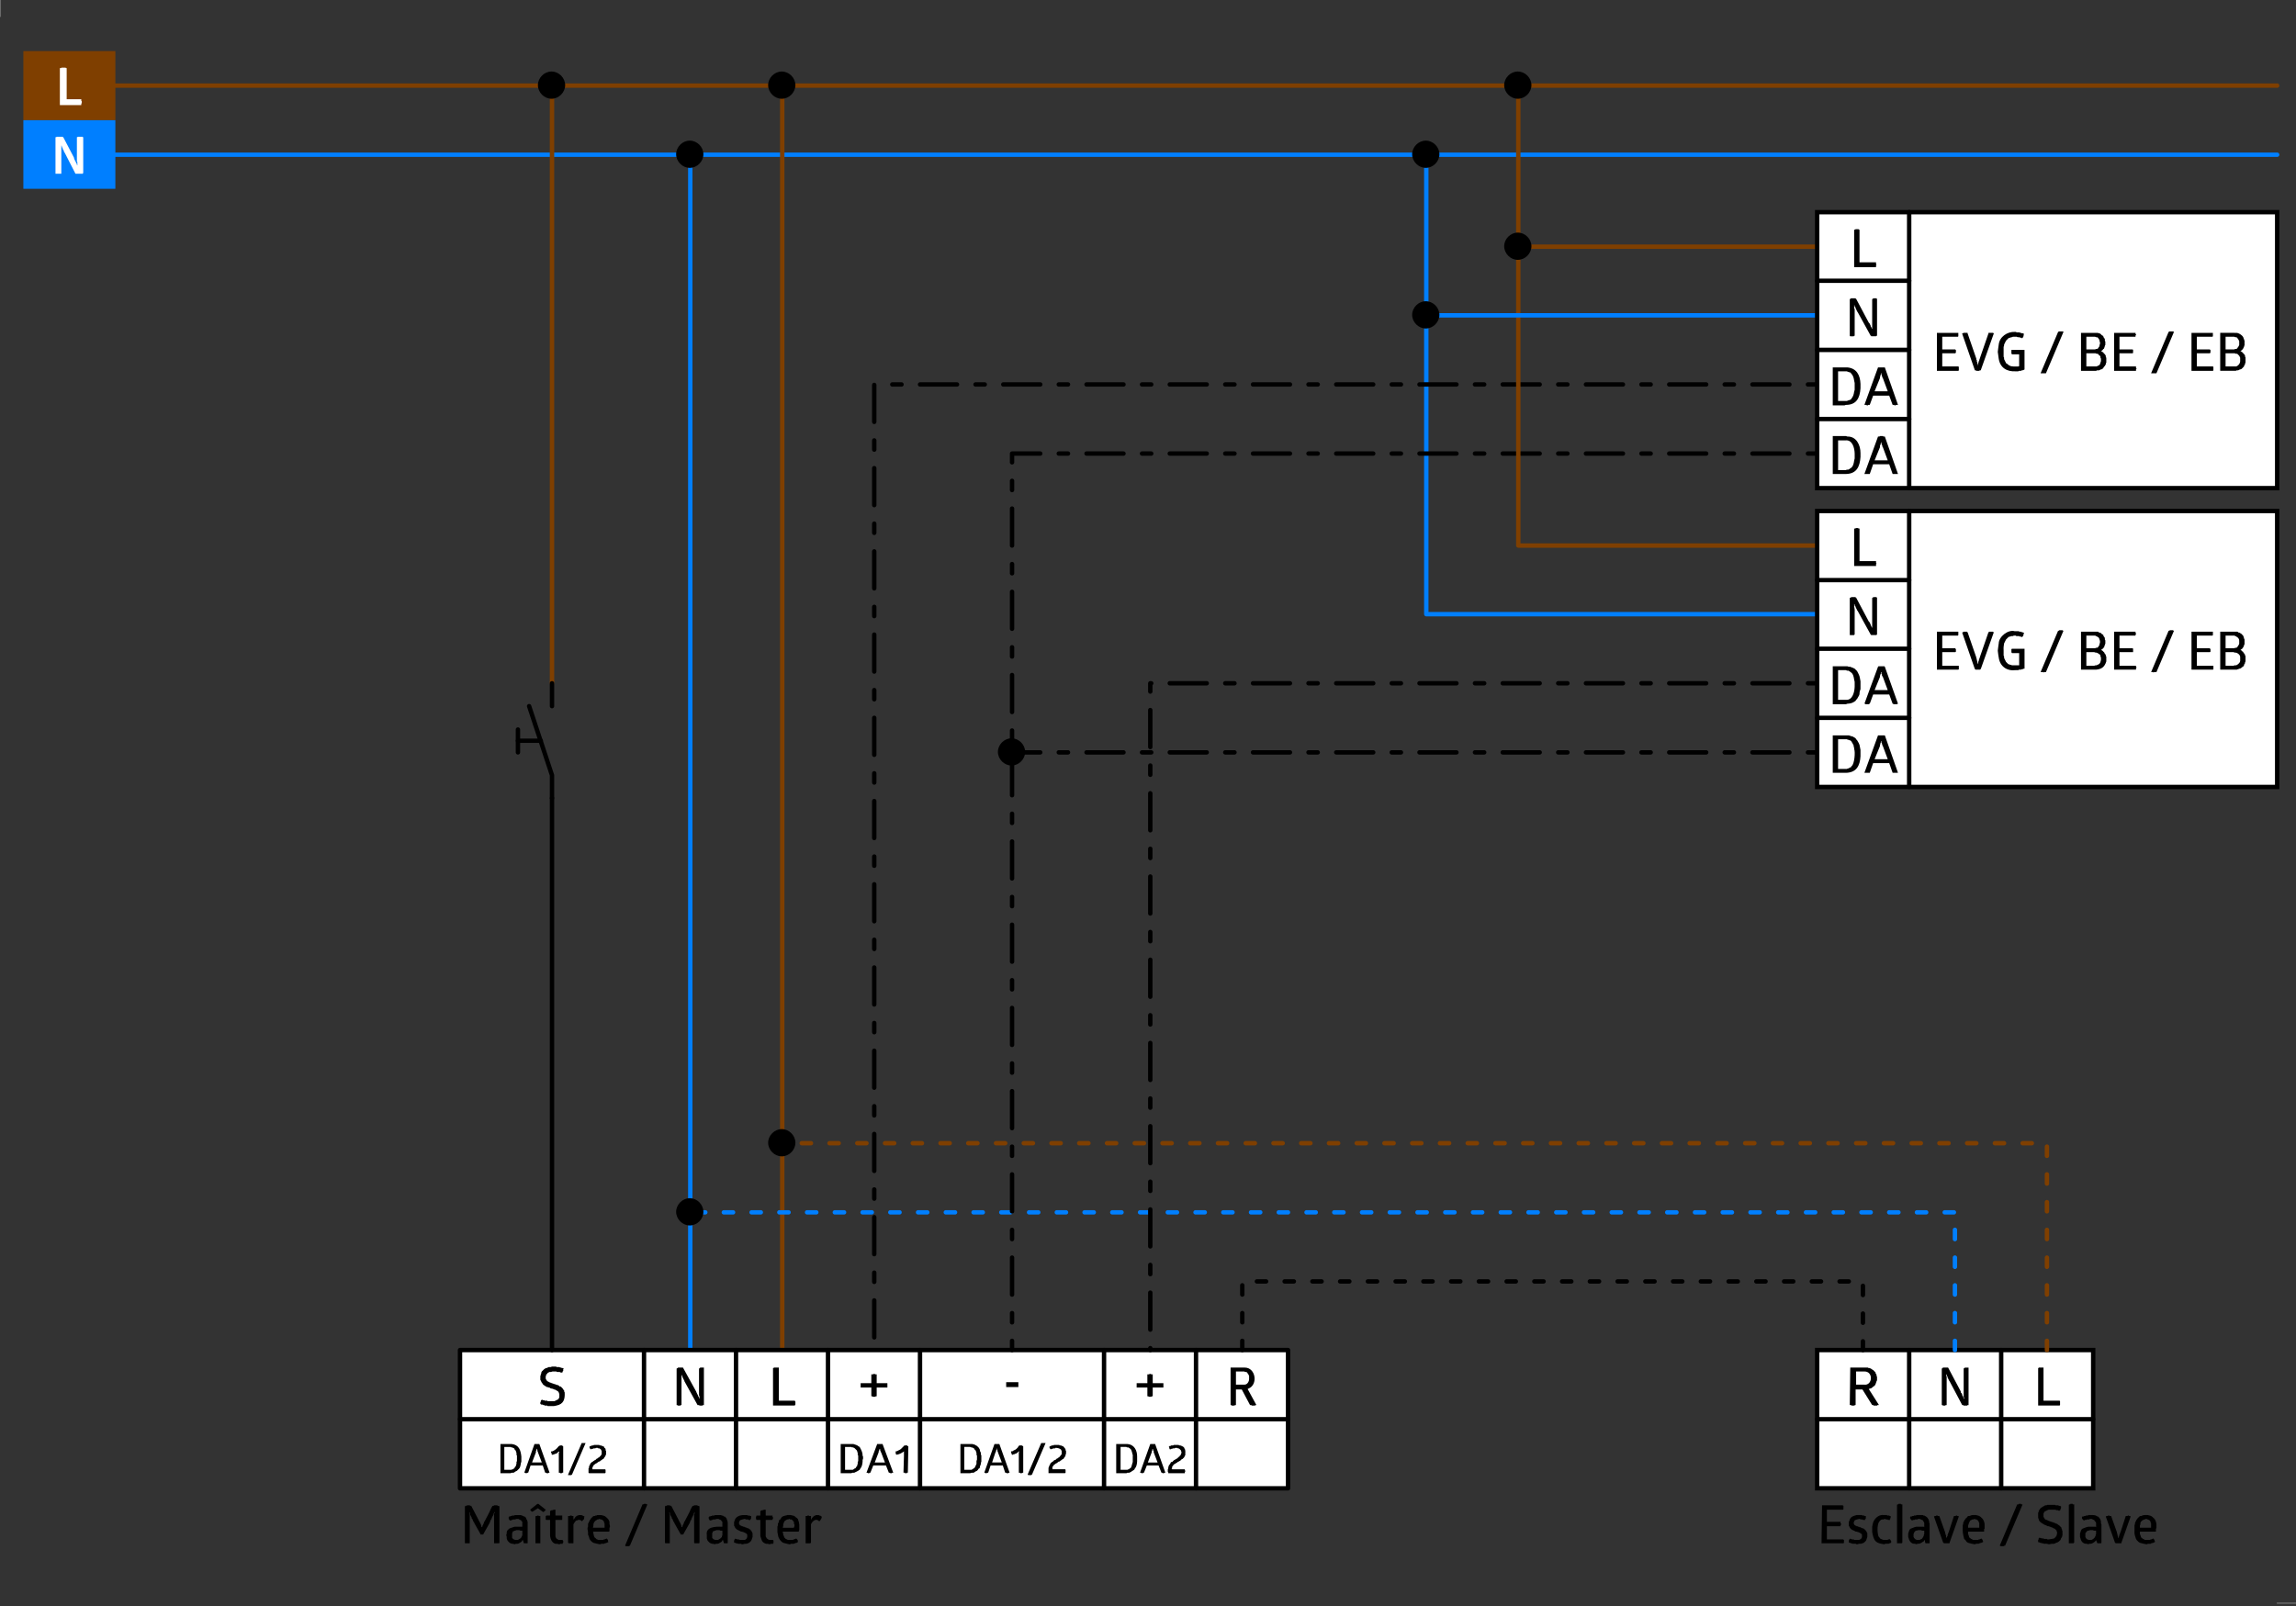 <?xml version="1.0" encoding="UTF-8" standalone="no"?>
<svg
   xmlns:dc="http://purl.org/dc/elements/1.1/"
   xmlns:cc="http://creativecommons.org/ns#"
   xmlns:rdf="http://www.w3.org/1999/02/22-rdf-syntax-ns#"
   xmlns:svg="http://www.w3.org/2000/svg"
   xmlns="http://www.w3.org/2000/svg"
   xmlns:sodipodi="http://sodipodi.sourceforge.net/DTD/sodipodi-0.dtd"
   xmlns:inkscape="http://www.inkscape.org/namespaces/inkscape"
   width="283pt"
   height="198pt"
   viewBox="0 0 283 198"
   version="1.2"
   id="svg183"
   sodipodi:docname="Wiring_diagram_PD-M-DUO-DALI.pdf">
  <rect x="0" y="0" width="283" height="198" fill="#333333" stroke="none"/>
  <sodipodi:namedview
     pagecolor="#ffffff"
     bordercolor="#666666"
     borderopacity="1"
     objecttolerance="10"
     gridtolerance="10"
     guidetolerance="10"
     inkscape:pageopacity="0"
     inkscape:pageshadow="2"
     inkscape:window-width="640"
     inkscape:window-height="480"
     id="namedview185" />
  <defs
     id="defs8">
    <clipPath
       id="clip1">
      <path
         d="M 0.031 0 L 0.18 0 L 0.18 2.156 L 0.031 2.156 Z M 0.031 0 "
         id="path2" />
    </clipPath>
    <clipPath
       id="clip2">
      <path
         d="M 280.621 197.574 L 283 197.574 L 283 197.754 L 280.621 197.754 Z M 280.621 197.574 "
         id="path5" />
    </clipPath>
  </defs>
  <g
     id="surface1">
    <g
       clip-path="url(#clip1)"
       clip-rule="nonzero"
       id="g12">
      <path
         style="fill:none;stroke:#7f7f7f;stroke-width:0.12;stroke-linecap:round;stroke-linejoin:round;stroke-miterlimit:10;stroke-opacity:1"
         d="M -0.002,4.6875e-4 V -5.64 4.6875e-4"
         transform="matrix(1,0,0,-1,0.06,-3.605)"
         id="path10" />
    </g>
    <g
       clip-path="url(#clip2)"
       clip-rule="nonzero"
       id="g16">
      <path
         style="fill:none;stroke:#7f7f7f;stroke-width:0.12;stroke-linecap:round;stroke-linejoin:round;stroke-miterlimit:10;stroke-opacity:1"
         d="M -1.25e-5,-0.002 H 5.641 -1.25e-5"
         transform="matrix(1,0,0,-1,280.68,197.635)"
         id="path14" />
    </g>
    <path
       style="fill:none;stroke:#7f3f00;stroke-width:0.54;stroke-linecap:round;stroke-linejoin:round;stroke-miterlimit:10;stroke-opacity:1"
       d="M -0.001,5.125e-4 H 266.459 -0.001"
       transform="matrix(1,0,0,-1,14.22,10.555)"
       id="path18" />
    <path
       style="fill:none;stroke:#007fff;stroke-width:0.54;stroke-linecap:round;stroke-linejoin:round;stroke-miterlimit:10;stroke-opacity:1"
       d="M -0.001,9.8125e-4 H 266.459 -0.001"
       transform="matrix(1,0,0,-1,14.22,19.075)"
       id="path20" />
    <path
       style="fill:none;stroke:#007fff;stroke-width:0.54;stroke-linecap:round;stroke-linejoin:round;stroke-miterlimit:10;stroke-opacity:1"
       d="M 0.002,0.001 V 147.36 0.001"
       transform="matrix(1,0,0,-1,85.08,166.435)"
       id="path22" />
    <path
       style="fill:none;stroke:#7f3f00;stroke-width:0.54;stroke-linecap:round;stroke-linejoin:round;stroke-miterlimit:10;stroke-opacity:1"
       d="M -0.002,0.001 V 155.88 0.001"
       transform="matrix(1,0,0,-1,96.42,166.435)"
       id="path24" />
    <path
       style="fill:#000000;fill-opacity:1;fill-rule:nonzero;stroke:none"
       d="m 86.699,19.016 c 0,-0.902 -0.777,-1.68 -1.68,-1.68 -0.898,0 -1.68,0.777 -1.68,1.68 0,0.898 0.781,1.68 1.68,1.68 0.902,0 1.68,-0.781 1.68,-1.68"
       id="path26" />
    <path
       style="fill:#7f3f00;fill-opacity:1;fill-rule:nonzero;stroke:none"
       d="M 2.879,14.816 H 14.219 V 6.297 H 2.879 Z m 0,0"
       id="path28" />
    <path
       style="fill:#ffffff;fill-opacity:1;fill-rule:nonzero;stroke:none"
       d="m 7.379,8.457 v -0.062 H 7.559 V 8.336 H 8.102 V 8.395 H 8.219 v 3.84 h 1.801 v 0.18 l 0.059,0.062 v 0.238 l -0.059,0.059 v 0.184 H 7.379"
       id="path30" />
    <path
       style="fill:#007fff;fill-opacity:1;fill-rule:nonzero;stroke:none"
       d="M 2.879,23.273 H 14.219 V 14.816 H 2.879 Z m 0,0"
       id="path32" />
    <path
       style="fill:#ffffff;fill-opacity:1;fill-rule:nonzero;stroke:none"
       d="m 7.98,18.836 -0.059,-0.062 v -0.059 l -0.062,-0.059 V 18.535 L 7.738,18.414 v -0.117 l -0.059,-0.062 v -0.059 l -0.059,-0.062 v -0.117 l -0.062,-0.062 v -0.059 3.539 h -0.719 v -4.5 h 0.121 v -0.059 h 0.777 v 0.059 h 0.062 l 1.32,2.52 v 0.062 l 0.059,0.117 v 0.062 l 0.059,0.059 v 0.062 l 0.062,0.059 v 0.059 l 0.059,0.062 v 0.059 l 0.062,0.059 v 0.062 l 0.059,0.059 v 0.121 l 0.059,0.059 v -0.418 l -0.059,-0.062 v -3 h 0.059 l 0.062,-0.059 h 0.598 v 0.059 h 0.062 v 4.441 h -0.062 v 0.059 H 9.301"
       id="path34" />
    <path
       style="fill:#ffffff;fill-opacity:1;fill-rule:nonzero;stroke:#000000;stroke-width:0.54;stroke-linecap:square;stroke-linejoin:miter;stroke-miterlimit:10;stroke-opacity:1"
       d="M 223.98,31.566 H 258 V 14.523 h -34.02 z m 0,0"
       transform="matrix(1,0,0,-1,0,198)"
       id="path36" />
    <path
       style="fill:none;stroke:#000000;stroke-width:0.54;stroke-linecap:round;stroke-linejoin:round;stroke-miterlimit:10;stroke-opacity:1"
       d="M 1.25e-5,0.001 V -17.038 0.001"
       transform="matrix(1,0,0,-1,235.32,166.435)"
       id="path38" />
    <path
       style="fill:none;stroke:#000000;stroke-width:0.54;stroke-linecap:round;stroke-linejoin:round;stroke-miterlimit:10;stroke-opacity:1"
       d="M -4.375e-5,0.001 V -17.038 0.001"
       transform="matrix(1,0,0,-1,246.66,166.435)"
       id="path40" />
    <path
       style="fill:#000000;fill-opacity:1;fill-rule:nonzero;stroke:none"
       d="m 229.859,168.594 h 0.359 l 0.121,0.062 h 0.121 l 0.238,0.121 0.059,0.059 0.121,0.059 0.301,0.301 v 0.121 l 0.062,0.059 0.059,0.121 v 0.121 l 0.059,0.117 v 0.422 l -0.059,0.121 -0.121,0.355 -0.059,0.121 L 231,170.875 l -0.18,0.121 -0.121,0.121 -0.359,0.117 1.258,1.98 h -0.176 l -0.062,0.062 h -0.418 l -0.062,-0.062 h -0.121 l -1.199,-1.922 h -0.84 v 1.922 h -0.121 v 0.062 h -0.418 v -0.062 H 228 l 0.059,-4.621 z m -1.078,2.102 h 0.961 c 1.09,0.172 1.207,-1.699 0,-1.621 h -0.961"
       id="path42" />
    <path
       style="fill:none;stroke:#000000;stroke-width:0.54;stroke-linecap:round;stroke-linejoin:round;stroke-miterlimit:10;stroke-opacity:1"
       d="M -3.125e-5,-0.002 H 34.02 -3.125e-5"
       transform="matrix(1,0,0,-1,223.981,174.955)"
       id="path44" />
    <path
       style="fill:#000000;fill-opacity:1;fill-rule:nonzero;stroke:none"
       d="m 240.301,170.277 -0.062,-0.062 v -0.059 l -0.059,-0.062 v -0.059 l -0.059,-0.062 v -0.059 l -0.062,-0.059 v -0.121 L 240,169.676 v -0.059 l -0.059,-0.062 v -0.121 h -0.062 v 0.184 l 0.062,0.059 v 3.539 h -0.121 l -0.059,0.062 h -0.301 v -0.062 h -0.121 v -4.5 l 0.121,-0.059 v -0.062 h 0.66 l 1.559,2.941 v 0.121 l 0.121,0.121 v 0.059 l 0.059,0.059 v 0.121 l 0.059,0.059 v 0.059 h 0.062 v 0.121 l 0.059,0.062 v 0.117 h 0.062 v -0.117 l -0.062,-0.062 v -3.539 l 0.062,-0.059 h 0.059 v -0.062 h 0.48 v 4.621 h -0.121 l -0.059,0.062 h -0.422 l -0.059,-0.062 h -0.121"
       id="path46" />
    <path
       style="fill:#000000;fill-opacity:1;fill-rule:nonzero;stroke:none"
       d="m 251.219,168.656 h 0.062 v -0.062 h 0.598 v 4.082 h 1.98 l 0.059,0.059 v 0.48 l -0.059,0.059 h -2.641"
       id="path48" />
    <path
       style="fill:#000000;fill-opacity:1;fill-rule:nonzero;stroke:none"
       d="m 227.16,185.574 v 0.062 h 0.059 v 0.418 l -0.059,0.059 h -1.98 v 1.5 h 1.68 v 0.184 h 0.062 v 0.176 l -0.062,0.062 v 0.121 h -1.68 v 1.617 h 2.039 v 0.062 h 0.062 v 0.359 l -0.062,0.059 h -2.699 l 0.062,-4.68 z m 0.719,2.223 v -0.184 l 0.062,-0.117 c 0.152,-0.555 0.438,-0.566 0.898,-0.723 H 229.5 l 0.059,0.062 h 0.242 v 0.059 h 0.18 v 0.301 l -0.059,0.059 v 0.062 h -0.062 v 0.059 l -0.059,0.059 v -0.059 h -0.18 l -0.062,-0.059 h -0.238 l -0.059,-0.062 h -0.121 l -0.242,0.062 -0.18,0.059 -0.121,0.059 -0.059,0.121 -0.059,0.18 v 0.121 h 0.059 v 0.117 h 0.059 v 0.062 h 0.062 l 0.059,0.059 h 0.062 l 0.059,0.062 h 0.121 l 0.059,0.059 h 0.121 l 0.059,0.059 h 0.121 l 0.059,0.062 h 0.062 l 0.059,0.059 h 0.121 l 0.059,0.062 h 0.059 l 0.301,0.297 v 0.062 l 0.059,0.059 v 0.059 l 0.062,0.062 v 0.477 l -0.121,0.363 -0.059,0.121 -0.242,0.238 -0.359,0.121 h -0.238 l -0.18,0.059 h -0.121 l -0.121,-0.059 h -0.418 l -0.062,-0.062 h -0.117 l -0.062,-0.059 h -0.117 l -0.062,-0.059 v -0.242 l 0.062,-0.059 v -0.062 L 228,189.715 v -0.059 l 0.059,0.059 h 0.121 l 0.059,0.059 h 0.242 l 0.059,0.062 h 0.242 c 0.434,-0.023 0.312,0.094 0.66,-0.18 v -0.062 l 0.059,-0.059 v -0.359 l -0.18,-0.18 h -0.059 l -0.062,-0.062 h -0.059 l -0.059,-0.059 h -0.121 l -0.062,-0.059 h -0.18 l -0.059,-0.062 h -0.062 l -0.059,-0.059 h -0.059 l -0.059,-0.059 h -0.121 v -0.062 h -0.062 L 228,188.336 v -0.062 l -0.059,-0.059 v -0.059 l -0.062,-0.062 z m 4.441,-0.543 -0.18,0.062 h -0.18 c -0.691,0.25 -0.582,1.566 -0.422,2.098 l 0.121,0.121 0.059,0.121 0.242,0.117 0.18,0.062 h 0.539 l 0.059,-0.062 h 0.184 v -0.059 l 0.059,0.059 v 0.062 l 0.117,0.121 v 0.238 h -0.059 l -0.059,0.059 h -0.121 l -0.059,0.062 h -0.422 l -0.117,0.059 h -0.062 c -0.871,-0.152 -1.168,-0.266 -1.379,-1.199 l -0.059,-0.301 v -0.66 l 0.059,-0.301 c 0.102,-0.625 0.711,-1.234 1.379,-1.141 h 0.359 l 0.062,0.062 h 0.238 l 0.062,0.059 h 0.117 v 0.242 l -0.059,0.059 v 0.121 h -0.059 v 0.059 l -0.062,0.059 v -0.059 h -0.18 v -0.059 h -0.238 l -0.062,-0.062 z m 2.16,2.941 h -0.059 v 0.059 h -0.602 v -4.738 l 0.059,-0.059 H 234 v -0.062 h 0.301 v 0.062 h 0.18 z m 0.961,-3.18 0.059,-0.059 h 0.121 l 0.117,-0.062 h 0.121 l 0.062,-0.059 h 0.238 l 0.059,-0.062 H 237 l 0.059,0.062 h 0.121 c 0.164,0.09 0.297,0.148 0.418,0.301 l 0.062,0.117 0.059,0.062 v 0.059 l 0.062,0.121 v 0.18 l 0.059,0.121 v 2.457 h -0.48 l -0.059,-0.059 -0.062,-0.359 -0.059,0.059 -0.059,0.121 -0.121,0.059 c -0.184,0.148 -0.414,0.281 -0.66,0.242 l -0.121,0.059 -0.18,-0.059 c -0.402,0.039 -0.688,-0.297 -0.777,-0.66 l -0.062,-0.184 v -0.418 l 0.062,-0.18 c 0.141,-0.516 0.273,-0.402 0.719,-0.602 l 0.238,-0.059 h 0.902 l 0.059,0.059 v -0.539 l -0.059,-0.121 -0.062,-0.059 v -0.059 l -0.117,-0.121 h -0.062 l -0.238,-0.121 h -0.242 l -0.059,0.062 h -0.301 l -0.059,0.059 h -0.18 l -0.062,0.059 h -0.117 v -0.059 h -0.062 v -0.059 H 235.5 v -0.062 l -0.059,-0.059 z m 1.738,1.68 h -0.301 l -0.059,-0.059 h -0.121 c -0.477,-0.031 -0.258,0.074 -0.539,0.059 l -0.062,0.059 h -0.059 l -0.059,0.121 -0.059,0.059 v 0.062 l -0.062,0.117 v 0.359 l 0.062,0.121 0.176,0.18 h 0.062 l 0.059,0.062 h 0.422 l 0.059,-0.062 h 0.062 l 0.059,-0.059 h 0.059 l 0.062,-0.059 v -0.062 H 237 v -0.059 l 0.059,-0.062 v -0.059 l 0.062,-0.059 v -0.121 l 0.059,-0.121 z m 2.582,0.238 v 0.121 l 0.059,0.059 v 0.121 l 0.059,0.062 v 0.238 h 0.062 v 0.121 l 0.059,-0.242 0.059,-0.059 v -0.18 l 0.062,-0.062 v -0.117 l 0.059,-0.062 0.66,-2.039 h 0.242 v -0.059 h 0.117 l 0.062,0.059 h 0.117 l 0.062,0.062 -1.141,3.238 v 0.059 h -0.719 v -0.059 h -0.062 l -1.141,-3.238 h 0.062 v -0.062 h 0.18 l 0.059,-0.059 h 0.121 l 0.059,0.059 h 0.18 z m 2.82,-0.117 v 0.297 l 0.059,0.121 v 0.062 l 0.059,0.059 v 0.117 l 0.062,0.062 v 0.059 h 0.059 l 0.121,0.121 H 243 l 0.059,0.059 h 0.062 l 0.059,0.062 h 0.66 l 0.059,-0.062 h 0.121 l 0.062,-0.059 h 0.059 l 0.059,-0.059 0.18,0.18 v 0.121 l 0.062,0.059 v 0.059 l -0.062,0.062 h -0.059 l -0.059,0.059 h -0.121 l -0.059,0.059 h -0.121 l -0.062,0.062 h -0.359 l -0.059,0.059 h -0.121 l -0.301,-0.059 -0.477,-0.121 -0.184,-0.121 -0.117,-0.18 -0.184,-0.18 c -0.164,-0.66 -0.199,-0.816 -0.176,-1.5 v -0.18 l 0.059,-0.18 v -0.121 l 0.059,-0.121 0.121,-0.238 0.059,-0.059 0.062,-0.121 0.117,-0.059 0.062,-0.121 0.059,-0.059 0.121,-0.062 h 0.121 c 0.406,-0.176 0.316,-0.105 0.777,-0.121 l 0.242,0.062 0.18,0.059 0.18,0.121 0.121,0.121 c 0.254,0.184 0.398,0.66 0.359,0.957 v 0.363 l -0.062,0.059 v 0.301 z m 1.379,-0.781 v -0.301 l -0.062,-0.059 v -0.121 h -0.059 v -0.059 l -0.121,-0.121 h -0.059 v -0.059 h -0.18 l -0.059,-0.062 h -0.062 l -0.121,0.062 h -0.117 l -0.242,0.117 -0.059,0.062 -0.059,0.117 -0.062,0.121 -0.117,0.359 v 0.242 h 1.379 z m 4.68,-2.578 h 0.18 v -0.062 h 0.301 v 0.062 h 0.18 l -2.16,5.098 h -0.121 l -0.059,0.059 h -0.363 l -0.059,-0.059 h -0.059 z m 2.578,1.379 v -0.363 l 0.062,-0.059 v -0.117 l 0.059,-0.121 0.059,-0.062 0.062,-0.117 0.121,-0.121 0.117,-0.059 0.062,-0.062 0.238,-0.117 0.059,-0.062 h 0.18 l 0.121,-0.059 h 0.961 l 0.059,0.059 h 0.301 l 0.121,0.062 h 0.121 l 0.059,0.059 h 0.059 v 0.238 l -0.059,0.062 v 0.117 l -0.121,0.121 h -0.121 l -0.059,-0.059 h -0.238 l -0.062,-0.062 h -0.418 c -0.699,0 -0.352,-0.039 -0.961,0.242 l -0.059,0.117 -0.062,0.121 v 0.422 l 0.062,0.059 v 0.062 l 0.117,0.117 v 0.062 h 0.062 l 0.059,0.059 h 0.121 c 0.191,0.156 0.812,0.293 1.078,0.422 l 0.062,0.059 h 0.117 l 0.121,0.117 0.121,0.062 0.297,0.301 v 0.121 l 0.062,0.059 v 0.121 l 0.059,0.117 v 0.48 l -0.059,0.238 -0.121,0.184 -0.059,0.18 -0.18,0.18 -0.18,0.121 -0.18,0.059 -0.242,0.121 h -0.301 l -0.301,0.059 c -0.289,0.004 -0.09,-0.094 -0.598,-0.059 h -0.059 l -0.121,-0.062 h -0.18 l -0.059,-0.059 h -0.121 l -0.062,-0.059 h -0.117 l -0.062,-0.062 v -0.238 l 0.062,-0.062 v -0.117 l 0.059,-0.062 v -0.059 l 0.059,0.059 h 0.184 l 0.059,0.062 h 0.238 l 0.062,0.059 h 0.359 l 0.059,0.059 h 0.18 l 0.359,-0.059 0.301,-0.059 0.18,-0.184 0.121,-0.176 0.059,-0.301 V 188.875 L 253.5,188.816 v -0.121 l -0.238,-0.238 h -0.062 l -0.059,-0.062 h -0.059 l -0.062,-0.059 h -0.059 l -0.062,-0.062 h -0.117 l -0.062,-0.059 h -0.059 l -0.121,-0.059 h -0.117 l -0.242,-0.121 h -0.059 c -0.27,-0.152 -0.859,-0.426 -0.84,-0.781 l -0.062,-0.117 z m 4.441,3.359 h -0.062 v 0.059 H 255 v -4.738 l 0.059,-0.059 h 0.121 v -0.062 h 0.301 v 0.062 h 0.18 z m 0.961,-3.18 0.059,-0.059 h 0.121 l 0.121,-0.062 h 0.117 l 0.059,-0.059 h 0.242 l 0.059,-0.062 h 0.184 c 0.281,0.008 0.609,-0.039 0.84,0.121 l 0.117,0.062 h 0.059 l 0.121,0.117 c 0.203,0.242 0.266,0.402 0.242,0.723 l 0.059,0.117 v 2.281 l -0.059,0.059 h -0.422 l -0.059,-0.059 -0.121,-0.359 v 0.059 l -0.18,0.18 c -0.18,0.148 -0.414,0.281 -0.66,0.242 l -0.121,0.059 -0.18,-0.059 c -0.406,0.035 -0.711,-0.273 -0.777,-0.66 l -0.062,-0.184 v -0.418 l 0.062,-0.18 c 0.141,-0.516 0.273,-0.402 0.719,-0.602 l 0.238,-0.059 h 0.902 l 0.059,0.059 v -0.301 c 0,-0.285 0.035,-0.273 -0.18,-0.477 l -0.059,-0.121 h -0.062 l -0.238,-0.121 h -0.238 l -0.062,0.062 h -0.301 l -0.059,0.059 h -0.18 l -0.059,0.059 h -0.121 v -0.059 h -0.062 v -0.059 h -0.059 v -0.062 l -0.059,-0.059 z m 1.738,1.68 h -0.301 L 258,188.637 h -0.18 c -0.473,-0.027 -0.176,0.078 -0.48,0.059 l -0.059,0.059 h -0.062 l -0.059,0.121 -0.121,0.121 v 0.477 l 0.059,0.121 0.062,0.062 v 0.059 l 0.121,0.059 h 0.059 l 0.059,0.062 h 0.422 l 0.059,-0.062 h 0.062 L 258,189.715 h 0.059 v -0.059 l 0.062,-0.062 h 0.059 v -0.059 l 0.059,-0.062 v -0.059 l 0.062,-0.059 v -0.121 l 0.059,-0.121 z m 2.582,0.238 v 0.121 l 0.059,0.059 v 0.184 l 0.059,0.059 v 0.18 l 0.062,0.059 v 0.062 l 0.059,-0.242 v -0.059 l 0.059,-0.059 v -0.121 l 0.062,-0.062 v -0.117 l 0.059,-0.062 0.66,-2.039 h 0.242 v -0.059 h 0.117 l 0.062,0.059 h 0.117 l 0.062,0.062 -1.141,3.238 v 0.059 h -0.719 v -0.059 h -0.062 l -1.141,-3.238 h 0.062 v -0.062 h 0.18 l 0.059,-0.059 h 0.121 l 0.059,0.059 h 0.18 z m 2.82,-0.117 v 0.297 l 0.059,0.121 v 0.062 l 0.059,0.059 v 0.117 l 0.062,0.062 v 0.059 H 264 l 0.121,0.121 h 0.059 l 0.059,0.059 h 0.062 l 0.059,0.062 h 0.66 l 0.062,-0.062 h 0.117 l 0.062,-0.059 h 0.059 l 0.059,-0.059 0.062,0.059 0.117,0.121 v 0.121 l 0.062,0.059 v 0.059 l -0.062,0.062 H 265.5 l -0.059,0.059 h -0.121 l -0.059,0.059 h -0.121 l -0.059,0.062 h -0.363 l -0.059,0.059 h -0.121 l -0.301,-0.059 -0.477,-0.121 -0.18,-0.121 -0.184,-0.18 -0.117,-0.18 c -0.293,-0.859 -0.156,-0.578 -0.184,-1.5 v -0.18 l 0.062,-0.18 v -0.121 l 0.121,-0.238 0.059,-0.121 c 0.176,-0.219 0.082,-0.168 0.359,-0.418 l 0.121,-0.062 h 0.121 c 0.207,-0.148 0.52,-0.121 0.777,-0.121 l 0.242,0.062 0.18,0.059 0.18,0.121 0.121,0.121 c 0.258,0.184 0.398,0.66 0.359,0.957 v 0.301 l -0.062,0.062 v 0.359 z m 1.379,-0.781 v -0.238 l -0.059,-0.062 v -0.18 h -0.062 v -0.059 l -0.121,-0.121 h -0.059 l -0.059,-0.059 h -0.121 l -0.062,-0.062 h -0.117 l -0.121,0.062 h -0.059 l -0.242,0.117 -0.18,0.18 -0.059,0.121 v 0.18 l -0.059,0.18 v 0.242 h 1.379 v -0.301"
       id="path50" />
    <path
       style="fill:none;stroke:#7f3f00;stroke-width:0.54;stroke-linecap:round;stroke-linejoin:round;stroke-miterlimit:10;stroke-opacity:1"
       d="M -9.375e-4,5.125e-4 V -73.679 5.125e-4"
       transform="matrix(1,0,0,-1,68.04,10.555)"
       id="path52" />
    <path
       style="fill:none;stroke:#007fff;stroke-width:0.54;stroke-linecap:round;stroke-linejoin:round;stroke-miterlimit:10;stroke-dasharray:1.14, 2.28;stroke-opacity:1"
       d="M 9.375e-4,0.001 V 16.978 H -155.882"
       transform="matrix(1,0,0,-1,240.96,166.435)"
       id="path54" />
    <path
       style="fill:#000000;fill-opacity:1;fill-rule:nonzero;stroke:none"
       d="m 86.699,149.395 c 0,-0.898 -0.777,-1.68 -1.68,-1.68 -0.898,0 -1.68,0.781 -1.68,1.68 0,0.898 0.781,1.68 1.68,1.68 0.902,0 1.68,-0.781 1.68,-1.68"
       id="path56" />
    <path
       style="fill:#ffffff;fill-opacity:1;fill-rule:nonzero;stroke:#000000;stroke-width:0.54;stroke-linecap:round;stroke-linejoin:round;stroke-miterlimit:10;stroke-opacity:1"
       d="M 56.699,31.566 H 158.762 V 14.523 H 56.699 Z m 0,0"
       transform="matrix(1,0,0,-1,0,198)"
       id="path58" />
    <path
       style="fill:none;stroke:#000000;stroke-width:0.54;stroke-linecap:round;stroke-linejoin:round;stroke-miterlimit:10;stroke-opacity:1"
       d="M -9.9375e-4,0.001 V -17.038 0.001"
       transform="matrix(1,0,0,-1,79.38,166.435)"
       id="path60" />
    <path
       style="fill:none;stroke:#000000;stroke-width:0.54;stroke-linecap:round;stroke-linejoin:round;stroke-miterlimit:10;stroke-opacity:1"
       d="M -0.001,0.001 V -17.038 0.001"
       transform="matrix(1,0,0,-1,90.72,166.435)"
       id="path62" />
    <path
       style="fill:none;stroke:#000000;stroke-width:0.54;stroke-linecap:round;stroke-linejoin:round;stroke-miterlimit:10;stroke-opacity:1"
       d="M -9.8125e-4,-0.002 H 102.062 -9.8125e-4"
       transform="matrix(1,0,0,-1,56.7,174.955)"
       id="path64" />
    <path
       style="fill:none;stroke:#000000;stroke-width:0.54;stroke-linecap:round;stroke-linejoin:round;stroke-miterlimit:10;stroke-opacity:1"
       d="M -0.002,0.001 V -17.038 0.001"
       transform="matrix(1,0,0,-1,102.06,166.435)"
       id="path66" />
    <path
       style="fill:none;stroke:#000000;stroke-width:0.54;stroke-linecap:round;stroke-linejoin:round;stroke-miterlimit:10;stroke-opacity:1"
       d="M -0.001,0.001 V -17.038 0.001"
       transform="matrix(1,0,0,-1,113.4,166.435)"
       id="path68" />
    <path
       style="fill:#000000;fill-opacity:1;fill-rule:nonzero;stroke:none"
       d="m 153.301,168.594 h 0.117 c 1.359,-0.008 1.672,2.086 0.484,2.582 l -0.121,0.059 1.078,1.98 h -0.121 l -0.059,0.062 h -0.418 v -0.062 h -0.184 l -1.02,-1.922 h -0.719 v 1.922 h -0.121 l -0.059,0.062 h -0.359 v -0.062 h -0.121 v -4.621 z m -0.961,2.102 h 1.02 c 0.352,0.031 0.586,-0.355 0.602,-0.66 v -0.418 l -0.121,-0.242 -0.059,-0.059 -0.062,-0.121 -0.117,-0.062 h -0.121 l -0.121,-0.059 h -1.02"
       id="path70" />
    <path
       style="fill:none;stroke:#000000;stroke-width:0.54;stroke-linecap:round;stroke-linejoin:round;stroke-miterlimit:10;stroke-opacity:1"
       d="M 0.002,0.001 V -17.038 0.001"
       transform="matrix(1,0,0,-1,136.08,166.435)"
       id="path72" />
    <path
       style="fill:#000000;fill-opacity:1;fill-rule:nonzero;stroke:none"
       d="m 106.141,171.055 h -0.059 v -0.539 h 1.316 v -1.082 h 0.242 v -0.059 h 0.18 l 0.059,0.059 h 0.18 v 1.082 h 1.32 v 0.539 h -1.32 v 1.078 h -0.117 l -0.062,0.062 h -0.297 l -0.062,-0.062 h -0.121 v -1.078"
       id="path74" />
    <path
       style="fill:#000000;fill-opacity:1;fill-rule:nonzero;stroke:none"
       d="m 84.359,170.277 v -0.062 l -0.059,-0.059 v -0.062 l -0.062,-0.059 v -0.062 l -0.059,-0.059 v -0.059 l -0.059,-0.059 v -0.121 l -0.062,-0.059 v -0.062 L 84,169.496 v -0.062 3.781 h -0.121 v 0.062 h -0.359 v -0.062 h -0.121 v -4.5 l 0.121,-0.059 0.059,-0.062 h 0.602 l 1.621,2.941 0.059,0.121 v 0.059 l 0.059,0.062 v 0.059 l 0.062,0.059 v 0.062 l 0.059,0.059 v 0.117 h 0.062 v 0.062 l 0.059,0.059 v 0.121 l 0.059,0.059 v -0.301 l -0.059,-0.117 v -3.301 l 0.121,-0.059 v -0.062 H 86.762 v 4.621 h -0.121 l -0.062,0.062 H 86.219 l -0.059,-0.062 h -0.18"
       id="path76" />
    <path
       style="fill:#000000;fill-opacity:1;fill-rule:nonzero;stroke:none"
       d="m 95.281,168.656 h 0.059 l 0.059,-0.062 H 96 v 4.082 h 1.98 v 0.059 l 0.059,0.062 v 0.359 l -0.059,0.059 v 0.059 H 95.281"
       id="path78" />
    <path
       style="fill:none;stroke:#000000;stroke-width:0.54;stroke-linecap:round;stroke-linejoin:round;stroke-miterlimit:10;stroke-opacity:1"
       d="M -0.002,0.001 V -17.038 0.001"
       transform="matrix(1,0,0,-1,147.42,166.435)"
       id="path80" />
    <path
       style="fill:#000000;fill-opacity:1;fill-rule:nonzero;stroke:none"
       d="m 104.762,178.016 h 0.418 c 0.219,0.086 0.48,0.117 0.66,0.301 l 0.121,0.059 0.059,0.121 c 0.164,0.301 0.316,0.609 0.301,0.957 l 0.059,0.121 v 0.242 l -0.059,0.18 v 0.18 c -0.023,0.312 -0.078,0.652 -0.301,0.898 l -0.059,0.121 -0.121,0.059 -0.059,0.062 -0.48,0.238 h -0.242 l -0.117,0.062 h -1.32 v -3.602 z m 0,3.18 h 0.359 l 0.059,-0.062 h 0.059 l 0.121,-0.117 h 0.059 l 0.062,-0.062 0.059,-0.117 0.121,-0.121 v -0.121 l 0.059,-0.121 v -0.238 l 0.062,-0.117 v -0.664 l -0.062,-0.117 v -0.242 l -0.059,-0.121 v -0.059 l -0.059,-0.121 -0.301,-0.297 h -0.062 l -0.059,-0.062 H 105 l -0.059,-0.059 h -0.781 v 2.82 z m 3.359,-3.18 h 0.66 l 1.32,3.539 h -0.121 l -0.062,0.062 h -0.18 l -0.059,-0.062 h -0.121 l -0.359,-0.898 h -1.559 l -0.359,0.898 h -0.121 v 0.062 h -0.18 l -0.062,-0.062 h -0.117 z m 0.297,0.539 v 0.121 l -0.059,0.059 v 0.121 l -0.059,0.059 v 0.121 l -0.48,1.258 h 1.258 l -0.477,-1.258 -0.062,-0.062 v -0.117 l -0.059,-0.062 v -0.176 h -0.062 z m 1.98,0.359 h 0.121 l 0.121,-0.059 c 0.266,-0.148 0.332,-0.117 0.539,-0.359 l 0.18,-0.18 c 0.188,-0.188 0.051,-0.105 0.359,-0.121 h 0.121 v 0.059 l 0.121,0.062 -0.062,3.238 h -0.117 v 0.062 h -0.242 v -0.062 h -0.18 l 0.059,-2.039 v -0.602 l -0.059,0.059 c -0.305,0.203 -0.496,0.305 -0.84,0.363 h -0.059 v -0.059 l -0.062,-0.062 v -0.301"
       id="path82" />
    <path
       style="fill:#000000;fill-opacity:1;fill-rule:nonzero;stroke:none"
       d="m 119.461,178.016 h 0.418 L 120,178.074 h 0.121 l 0.059,0.059 0.242,0.121 0.238,0.242 0.121,0.238 v 0.121 l 0.117,0.238 v 0.184 l 0.062,0.176 v 0.723 l -0.062,0.18 v 0.117 l -0.059,0.184 -0.059,0.121 v 0.117 l -0.062,0.121 -0.117,0.059 -0.062,0.121 -0.117,0.121 -0.242,0.117 -0.059,0.062 -0.121,0.059 h -0.238 l -0.184,0.062 h -1.199 v -3.602 z m 0,3.18 h 0.301 l 0.059,-0.062 h 0.059 L 120,181.016 h 0.059 l 0.062,-0.062 0.059,-0.117 0.059,-0.059 v -0.062 l 0.121,-0.242 v -0.355 l 0.062,-0.184 v -0.48 l -0.062,-0.117 v -0.242 l -0.059,-0.121 v -0.059 l -0.062,-0.121 -0.18,-0.176 v -0.062 L 120,178.496 h -0.121 l -0.059,-0.062 h -0.121 l -0.121,-0.059 h -0.719 v 2.82 z m 3.117,-3.18 h 0.602 l 1.262,3.539 h -0.121 l -0.059,0.062 h -0.184 l -0.059,-0.062 h -0.121 l -0.297,-0.898 h -1.5 l -0.301,0.898 h -0.121 l -0.059,0.062 h -0.18 v -0.062 h -0.121 z m 0.301,0.539 -0.059,0.062 v 0.176 h -0.059 v 0.18 l -0.062,0.062 -0.418,1.258 h 1.199 L 123,179.035 v -0.062 l -0.059,-0.059 v -0.18 h -0.062 z m 1.742,0.359 h 0.18 l 0.059,-0.059 c 0.27,-0.148 0.336,-0.117 0.539,-0.359 l 0.062,-0.062 0.059,-0.117 c 0.188,-0.188 0.051,-0.105 0.359,-0.121 H 126 v 0.059 h 0.059 l 0.062,0.062 v 3.238 H 126 l -0.059,0.062 h -0.18 l -0.062,-0.062 h -0.121 v -2.52 l 0.062,-0.062 v -0.059 l -0.121,0.059 -0.121,0.121 -0.117,0.062 -0.062,0.059 h -0.117 l -0.062,0.062 h -0.117 l -0.062,0.059 h -0.121 v -0.059 h -0.059 v -0.121 l -0.059,-0.062 z m 3.719,-1.02 h 0.539 l -1.68,3.898 h -0.059 v 0.062 h -0.422 v -0.062 h -0.059 z m 1.141,0.781 v -0.059 h -0.059 v -0.062 l -0.062,-0.059 v -0.18 h 0.062 l 0.059,-0.062 h 0.121 v -0.059 h 0.238 l 0.059,-0.062 h 0.66 l 0.062,0.062 h 0.18 l 0.059,0.059 h 0.062 l 0.117,0.062 h 0.062 v 0.059 l 0.18,0.18 v 0.062 l 0.059,0.059 v 0.117 l 0.059,0.062 v 0.359 l -0.059,0.121 v 0.117 l -0.059,0.062 v 0.059 l -0.121,0.121 v 0.059 l -0.121,0.121 h -0.059 l -0.121,0.121 -0.121,0.059 -0.117,0.121 H 130.5 l -0.121,0.117 h -0.059 v 0.062 h -0.059 l -0.062,0.059 h -0.059 l -0.121,0.121 h -0.059 l -0.062,0.059 v 0.062 h -0.059 v 0.059 c -0.184,0.188 -0.105,0.055 -0.121,0.359 v 0.059 h 1.562 l 0.059,0.062 v 0.359 l -0.059,0.062 h -2.043 v -0.664 l 0.062,-0.117 v -0.059 l 0.059,-0.121 0.062,-0.062 v -0.059 l 0.059,-0.121 0.18,-0.18 h 0.059 c 0.105,-0.086 0.207,-0.266 0.359,-0.238 l 0.184,-0.18 h 0.059 l 0.121,-0.121 H 130.5 l 0.18,-0.18 v -0.062 h 0.059 v -0.059 h 0.062 v -0.059 l 0.059,-0.059 v -0.422 l -0.059,-0.062 v -0.059 c -0.117,-0.141 -0.43,-0.242 -0.602,-0.238 h -0.121 v 0.059 h -0.297 v 0.062 h -0.18 l -0.062,0.059 h -0.059"
       id="path84" />
    <path
       style="fill:#000000;fill-opacity:1;fill-rule:nonzero;stroke:none"
       d="m 124.082,170.996 h -0.062 v -0.602 h 1.5 v 0.602"
       id="path86" />
    <path
       style="fill:#000000;fill-opacity:1;fill-rule:nonzero;stroke:none"
       d="m 140.16,171.055 h -0.059 v -0.539 h 1.32 v -1.082 h 0.238 v -0.059 h 0.18 l 0.059,0.059 h 0.184 v 1.082 h 1.316 v 0.539 h -1.316 v 1.078 h -0.121 l -0.062,0.062 h -0.297 l -0.062,-0.062 h -0.117 v -1.078"
       id="path88" />
    <path
       style="fill:#000000;fill-opacity:1;fill-rule:nonzero;stroke:none"
       d="m 138.719,178.016 h 0.242 c 0.832,0.059 1.211,0.781 1.199,1.559 v 0.602 c -0.023,0.312 -0.074,0.652 -0.301,0.898 l -0.059,0.121 -0.121,0.059 -0.059,0.062 -0.121,0.059 -0.059,0.059 -0.242,0.121 h -0.238 l -0.121,0.062 h -1.258 v -3.602 z m -0.059,3.18 h 0.301 l 0.121,-0.062 h 0.059 l 0.121,-0.117 h 0.059 l 0.059,-0.062 0.062,-0.117 v -0.059 l 0.059,-0.062 v -0.121 l 0.059,-0.121 v -0.059 l 0.062,-0.18 v -0.898 l -0.062,-0.121 v -0.121 L 139.5,178.973 v -0.059 l -0.059,-0.121 v -0.059 l -0.242,-0.238 h -0.059 l -0.059,-0.062 h -0.184 l -0.059,-0.059 h -0.719 v 2.82 z m 3.121,-3.18 h 0.598 l 1.262,3.539 h -0.121 l -0.059,0.062 h -0.18 v -0.062 h -0.121 l -0.359,-0.898 h -1.441 L 141,181.555 h -0.121 v 0.062 h -0.18 l -0.059,-0.062 h -0.121 z m 0.301,0.539 v 0.121 h -0.062 v 0.18 l -0.059,0.059 v 0.121 l -0.48,1.258 h 1.199 l -0.48,-1.258 v -0.18 h -0.059 v -0.18 h -0.059 z m 2.156,0.121 h -0.059 v -0.059 l -0.059,-0.062 v -0.121 l -0.062,-0.059 0.121,-0.121 h 0.121 l 0.059,-0.059 h 0.238 l 0.062,-0.062 h 0.602 l 0.117,0.062 H 145.5 l 0.121,0.059 h 0.059 l 0.059,0.062 h 0.062 l 0.18,0.18 v 0.059 c 0.195,0.223 0.094,0.562 0.117,0.84 l -0.059,0.059 v 0.062 l -0.059,0.059 v 0.059 l -0.242,0.242 h -0.059 l -0.18,0.18 -0.121,0.062 -0.059,0.059 h -0.059 l -0.121,0.059 v 0.059 h -0.059 l -0.062,0.062 h -0.059 l -0.121,0.117 h -0.059 l -0.062,0.062 h -0.059 v 0.059 l -0.121,0.121 v 0.062 h -0.059 v 0.176 l -0.059,0.062 v 0.059 h 0.059 v 0.059 h 1.559 v 0.121 l 0.059,0.062 v 0.117 h -0.059 v 0.184 H 144 v -0.121 l -0.059,-0.062 v -0.301 L 144,181.016 v -0.18 l 0.059,-0.059 v -0.121 l 0.121,-0.121 0.059,-0.121 0.062,-0.059 v -0.062 l 0.059,-0.059 h 0.121 l 0.238,-0.238 h 0.062 l 0.059,-0.062 c 0.133,-0.086 0.258,-0.113 0.359,-0.238 l 0.121,-0.121 h 0.059 v -0.059 l 0.18,-0.18 v -0.121 l 0.062,-0.059 v -0.184 l -0.062,-0.117 v -0.062 l -0.18,-0.176 -0.117,-0.062 h -0.062 l -0.117,-0.059 h -0.242 l -0.059,0.059 h -0.242 l -0.059,0.062 h -0.18 v 0.059 h -0.062"
       id="path90" />
    <path
       style="fill:#000000;fill-opacity:1;fill-rule:nonzero;stroke:none"
       d="m 66.602,169.855 v -0.238 l 0.059,-0.121 V 169.375 l 0.059,-0.059 v -0.121 l 0.062,-0.121 0.301,-0.297 0.117,-0.062 0.062,-0.059 h 0.117 l 0.242,-0.121 h 0.238 l 0.18,-0.062 h 0.48 l 0.121,0.062 h 0.301 l 0.117,0.059 h 0.121 l 0.059,0.062 h 0.184 l 0.059,0.059 -0.059,0.062 v 0.238 h -0.062 v 0.117 l -0.121,0.121 v -0.059 H 69.059 L 69,169.133 h -0.359 l -0.059,-0.059 h -0.48 l -0.18,0.059 h -0.184 l -0.238,0.121 -0.059,0.121 -0.121,0.059 v 0.121 l -0.059,0.121 v 0.297 l 0.059,0.062 v 0.059 l 0.059,0.062 v 0.059 h 0.062 l 0.117,0.121 h 0.062 l 0.059,0.059 h 0.059 l 0.062,0.062 h 0.121 l 0.059,0.059 h 0.059 l 0.121,0.059 h 0.059 l 0.121,0.059 h 0.059 l 0.121,0.062 h 0.062 l 0.117,0.059 h 0.062 l 0.117,0.062 L 69,170.934 h 0.121 l 0.238,0.242 0.062,0.117 0.117,0.121 v 0.121 l 0.062,0.121 c 0.047,0.828 -0.109,1.438 -1.02,1.621 l -0.301,0.059 H 67.5 l -0.059,-0.059 h -0.301 l -0.059,-0.062 h -0.121 l -0.062,-0.059 H 66.719 l -0.059,-0.062 h -0.059 v -0.238 l 0.059,-0.062 v -0.117 l 0.121,-0.121 h 0.059 l 0.059,0.062 h 0.184 l 0.059,0.059 h 0.301 l 0.059,0.059 h 0.84 l 0.48,-0.238 0.121,-0.242 v -0.477 h -0.062 v -0.121 l -0.059,-0.062 v -0.059 h -0.059 l -0.062,-0.062 h -0.059 v -0.059 h -0.059 l -0.062,-0.059 h -0.059 l -0.062,-0.062 H 68.281 l -0.062,-0.059 h -0.059 l -0.121,-0.059 h -0.117 l -0.121,-0.059 -0.062,-0.062 H 67.621 L 67.5,170.996 h -0.121 l -0.059,-0.062 -0.121,-0.059 -0.059,-0.059 -0.121,-0.062 -0.121,-0.121 -0.059,-0.117 -0.059,-0.059 -0.18,-0.363 v -0.238"
       id="path92" />
    <path
       style="fill:#000000;fill-opacity:1;fill-rule:nonzero;stroke:none"
       d="m 62.762,178.016 h 0.297 c 0.906,0.098 1.125,0.758 1.203,1.559 v 0.602 c -0.121,0.293 -0.055,0.66 -0.301,0.898 l -0.242,0.242 -0.238,0.117 -0.062,0.062 -0.117,0.059 h -0.242 l -0.117,0.062 h -1.262 v -3.602 z m 0,3.18 h 0.297 l 0.062,-0.062 h 0.117 l 0.121,-0.117 h 0.059 v -0.062 l 0.062,-0.117 0.121,-0.121 v -0.121 l 0.059,-0.121 v -0.238 l 0.059,-0.117 v -0.664 l -0.059,-0.117 v -0.242 l -0.059,-0.121 v -0.059 l -0.062,-0.121 -0.121,-0.117 v -0.059 l -0.117,-0.121 h -0.062 l -0.117,-0.062 H 63 l -0.059,-0.059 h -0.781 v 2.82 z m 3.117,-3.18 h 0.602 l 1.258,3.539 h -0.117 l -0.062,0.062 h -0.18 l -0.059,-0.062 h -0.121 l -0.301,-0.898 h -1.5 l -0.297,0.898 h -0.121 l -0.062,0.062 h -0.117 l -0.062,-0.062 h -0.117 z m 0.301,0.539 v 0.062 h -0.059 v 0.176 l -0.062,0.062 v 0.18 l -0.48,1.258 h 1.203 l -0.48,-1.258 v -0.062 l -0.062,-0.059 v -0.18 l -0.059,-0.059 z m 1.801,0.359 h 0.121 c 0.812,-0.371 0.605,-0.773 1.137,-0.719 h 0.062 v 0.059 h 0.059 l 0.059,0.062 v 3.238 h -0.117 l -0.062,0.062 H 69.059 L 69,181.555 h -0.121 v -2.461 l 0.062,-0.059 v -0.121 l -0.062,0.059 -0.117,0.062 -0.121,0.121 -0.121,0.059 h -0.059 l -0.121,0.062 h -0.059 l -0.121,0.059 H 68.039 v -0.059 h -0.059 v -0.184 h -0.062 v -0.121 z m 3.719,-1.02 h 0.48 L 70.5,181.793 h -0.059 v 0.062 h -0.422 v -0.062 z m 1.141,0.781 h -0.059 v -0.059 h -0.062 v -0.121 h -0.059 v -0.18 h 0.059 l 0.062,-0.062 h 0.117 l 0.062,-0.059 h 0.18 l 0.059,-0.062 h 0.66 l 0.059,0.062 h 0.184 l 0.059,0.059 h 0.121 l 0.059,0.062 h 0.059 l 0.062,0.059 v 0.059 l 0.18,0.184 v 0.176 l 0.059,0.062 v 0.48 l -0.059,0.059 v 0.059 l -0.062,0.062 v 0.059 l -0.117,0.121 v 0.059 l -0.121,0.121 h -0.059 l -0.121,0.121 -0.121,0.059 -0.121,0.121 H 73.801 l -0.121,0.117 h -0.059 v 0.062 h -0.062 L 73.5,180.414 h -0.059 l -0.121,0.121 h -0.059 l -0.062,0.059 v 0.062 h -0.059 v 0.059 l -0.062,0.062 v 0.059 l -0.059,0.059 v 0.238 h 1.559 l 0.062,0.062 v 0.359 l -0.062,0.062 h -1.977 l -0.062,-0.062 v -0.539 l 0.062,-0.062 v -0.176 l 0.059,-0.121 0.059,-0.062 v -0.059 l 0.062,-0.121 0.18,-0.18 h 0.059 l 0.121,-0.117 0.121,-0.062 0.059,-0.059 h 0.059 l 0.18,-0.18 h 0.062 l 0.059,-0.062 c 0.145,-0.156 0.023,0.074 0.301,-0.238 l 0.121,-0.121 v -0.059 l 0.059,-0.059 v -0.422 l -0.059,-0.062 v -0.059 l -0.121,-0.117 -0.121,-0.062 h -0.121 l -0.059,-0.059 h -0.238 l -0.062,0.059 h -0.238 l -0.062,0.062 h -0.18 l -0.059,0.059"
       id="path94" />
    <path
       style="fill:#000000;fill-opacity:1;fill-rule:nonzero;stroke:none"
       d="m 60.719,185.637 h 0.121 l 0.059,-0.062 h 0.422 v 0.062 H 61.5 v 0.059 h 0.059 v 4.5 L 61.5,190.254 h -0.602 v -3.66 l 0.062,-0.059 v -0.121 h -0.062 v 0.121 l -0.059,0.059 v 0.121 l -0.059,0.062 v 0.059 l -0.062,0.059 v 0.059 l -0.059,0.062 v 0.059 l -0.059,0.062 v 0.117 l -0.121,0.121 v 0.059 l -0.059,0.062 v 0.117 l -0.062,0.062 v 0.059 l -0.777,1.379 v 0.062 h -0.363 v -0.062 l -0.777,-1.379 v -0.059 l -0.121,-0.121 v -0.059 l -0.059,-0.121 v -0.059 l -0.121,-0.121 v -0.121 l -0.059,-0.059 v -0.062 l -0.062,-0.059 v -0.059 l -0.059,-0.059 v -0.121 l -0.062,-0.062 v -0.117 l -0.059,-0.062 v 0.18 l 0.059,0.062 v 3.598 h -0.598 v -4.559 h 0.059 v -0.059 h 0.18 v -0.062 h 0.359 l 0.062,0.062 h 0.121 l 0.84,1.617 c 0.156,0.383 0.387,0.59 0.418,0.961 l 0.059,0.062 0.062,-0.062 v -0.121 l 0.059,-0.059 v -0.059 l 0.062,-0.062 v -0.059 l 0.059,-0.062 v -0.117 l 0.121,-0.18 c 0.234,-0.48 0.52,-0.941 0.719,-1.441 l 0.121,-0.238 z m 1.98,1.379 0.062,-0.062 h 0.117 l 0.062,-0.059 h 0.117 l 0.062,-0.059 h 0.238 l 0.121,-0.059 h 0.719 l 0.121,0.059 h 0.059 c 0.352,0.246 0.188,-0.031 0.48,0.301 v 0.117 l 0.062,0.062 c 0.109,0.156 0.133,0.391 0.117,0.598 v 2.34 h -0.48 v -0.059 l -0.117,-0.359 -0.062,0.059 -0.059,0.121 -0.059,0.059 c -0.254,0.133 -0.332,0.285 -0.66,0.242 l -0.18,0.059 -0.184,-0.059 h -0.117 l -0.18,-0.062 -0.121,-0.059 -0.238,-0.242 -0.062,-0.117 -0.059,-0.18 v -0.18 l -0.062,-0.242 0.062,-0.18 V 188.875 l 0.059,-0.18 0.242,-0.242 0.117,-0.059 0.543,-0.18 h 0.957 v 0.062 -0.301 c -0.031,-0.316 0.098,-0.301 -0.117,-0.48 l -0.062,-0.121 h -0.117 l -0.062,-0.059 -0.121,-0.062 h -0.297 l -0.062,0.062 h -0.301 l -0.059,0.059 H 63.059 L 63,187.434 h -0.18 v -0.059 h -0.059 v -0.059 l -0.062,-0.062 z m 1.68,1.68 h -0.238 l -0.121,-0.059 h -0.418 l -0.062,0.059 h -0.117 l -0.062,0.059 h -0.121 l -0.059,0.121 v 0.059 l -0.059,0.062 v 0.598 l 0.18,0.184 h 0.059 l 0.121,0.059 h 0.359 c 0.133,-0.09 0.258,-0.117 0.359,-0.242 l 0.062,-0.059 v -0.059 l 0.059,-0.062 v -0.059 l 0.059,-0.062 z m 2.883,-2.582 v 0.062 h -0.062 v 0.059 h -0.059 v 0.059 h -0.059 v 0.062 h -0.062 l -0.059,0.059 -0.66,-0.48 -0.66,0.422 h -0.121 v -0.062 h -0.059 v -0.059 h -0.062 v -0.059 l -0.059,-0.062 0.898,-0.719 h 0.121 z m -0.66,4.082 v 0.059 H 66 v -3.301 l 0.059,-0.059 h 0.121 l 0.059,-0.059 h 0.121 l 0.062,0.059 h 0.18 z m 1.859,-1.141 v 0.359 l 0.059,0.121 v 0.059 l 0.121,0.121 0.121,0.062 0.059,0.059 h 0.539 v 0.117 h 0.062 v 0.242 h -0.062 v 0.121 H 69.059 L 69,190.375 h -0.121 l -0.18,-0.059 h -0.238 c -0.426,-0.109 -0.602,-0.578 -0.66,-0.961 V 187.375 h -0.48 l -0.059,-0.059 v -0.422 h 0.059 v -0.059 h 0.48 v -0.543 l 0.059,-0.059 h 0.062 l 0.059,-0.059 h 0.18 l 0.059,-0.062 h 0.242 v 0.723 h 0.84 v 0.539 h -0.84 z m 2.219,-1.68 0.059,-0.121 0.121,-0.117 0.062,-0.121 0.059,-0.062 0.121,-0.059 0.059,-0.059 h 0.059 l 0.121,-0.059 h 0.359 l 0.062,0.059 h 0.059 l 0.059,0.059 h 0.062 L 72,186.953 h 0.059 L 72,187.074 v 0.18 l -0.18,0.18 -0.059,0.121 -0.062,-0.059 -0.117,-0.062 -0.062,-0.059 H 71.219 l -0.059,0.059 h -0.121 c -0.168,0.148 -0.246,0.285 -0.359,0.48 v 2.34 h -0.598 v -0.059 h -0.062 v -3.301 h 0.242 v -0.059 h 0.18 l 0.059,0.059 h 0.18 z m 2.402,1.441 0.059,0.117 v 0.18 l 0.059,0.121 v 0.121 l 0.062,0.121 0.059,0.059 v 0.059 h 0.059 l 0.18,0.184 h 0.062 l 0.117,0.059 h 0.66 v -0.059 h 0.184 v -0.062 h 0.117 l 0.062,-0.059 0.059,0.059 c 0.18,0.184 0.109,0.062 0.121,0.301 l 0.059,0.059 -0.059,0.062 h -0.062 l -0.059,0.059 h -0.121 l -0.059,0.059 h -0.121 l -0.059,0.062 h -0.121 c -0.359,-0.027 -0.172,0.039 -0.418,0.059 l -0.301,-0.059 -0.48,-0.121 -0.18,-0.121 -0.18,-0.18 -0.121,-0.18 -0.059,-0.238 -0.121,-0.301 v -0.301 l -0.059,-0.359 v -0.18 l 0.059,-0.121 v -0.359 l 0.238,-0.48 0.062,-0.059 0.059,-0.121 0.242,-0.242 0.117,-0.059 h 0.121 l 0.059,-0.059 H 73.5 l 0.121,-0.059 h 0.48 l 0.238,0.059 0.18,0.059 0.18,0.121 0.242,0.238 0.117,0.18 0.062,0.18 v 0.242 l 0.059,0.238 v 0.184 l -0.059,0.059 v 0.418 l -0.062,0.062 z m 1.438,-0.781 v -0.242 l -0.059,-0.059 v -0.121 l -0.062,-0.059 v -0.059 l -0.059,-0.062 h -0.059 v -0.059 h -0.062 l -0.059,-0.059 h -0.121 l -0.117,-0.062 h -0.062 l -0.121,0.062 h -0.117 l -0.062,0.059 c -0.219,0.09 -0.375,0.305 -0.418,0.539 v 0.18 l -0.059,0.242 h 1.438 z m 4.68,-2.582 h 0.121 l 0.059,-0.059 h 0.242 l 0.059,0.059 h 0.121 l -2.16,5.102 h -0.059 l -0.062,0.059 H 77.102 v -0.059 h -0.062 z m 6.18,0.184 H 85.5 l 0.059,-0.062 h 0.422 v 0.062 h 0.18 v 0.059 h 0.059 v 4.5 l -0.059,0.059 H 85.621 l -0.062,-0.059 v -3.539 l 0.062,-0.062 v -0.18 h -0.062 v 0.121 L 85.5,186.594 v 0.121 l -0.059,0.062 v 0.059 l -0.062,0.059 v 0.059 l -0.059,0.062 v 0.059 l -0.059,0.062 v 0.117 l -0.062,0.062 v 0.059 l -0.117,0.121 v 0.117 l -0.062,0.062 v 0.059 l -0.781,1.379 v 0.062 h -0.359 v -0.062 l -0.777,-1.379 v -0.059 l -0.121,-0.121 v -0.059 l -0.059,-0.121 v -0.059 l -0.121,-0.121 v -0.121 l -0.062,-0.059 v -0.062 l -0.059,-0.059 v -0.059 l -0.059,-0.059 v -0.121 l -0.062,-0.062 v -0.117 L 82.5,186.414 v 0.18 l 0.059,0.062 v 3.598 h -0.539 l -0.059,-0.059 v -4.5 h 0.059 v -0.059 h 0.18 v -0.062 h 0.359 l 0.062,0.062 h 0.117 l 0.844,1.617 c 0.152,0.383 0.387,0.59 0.418,0.961 l 0.059,0.062 0.062,-0.062 v -0.121 l 0.059,-0.059 v -0.059 l 0.059,-0.062 v -0.059 l 0.062,-0.062 v -0.117 l 0.121,-0.18 c 0.234,-0.48 0.52,-0.941 0.719,-1.441 l 0.121,-0.238 z m 1.98,1.379 0.062,-0.062 h 0.117 l 0.062,-0.059 h 0.117 l 0.062,-0.059 h 0.238 l 0.121,-0.059 h 0.719 l 0.121,0.059 h 0.121 l 0.117,0.117 h 0.121 l 0.18,0.184 0.062,0.117 v 0.062 c 0.109,0.156 0.133,0.391 0.117,0.598 v 2.34 H 89.219 v -0.059 l -0.117,-0.359 -0.062,0.059 -0.059,0.121 -0.059,0.059 c -0.254,0.133 -0.332,0.285 -0.66,0.242 l -0.18,0.059 -0.184,-0.059 H 87.781 l -0.18,-0.062 -0.121,-0.059 -0.242,-0.242 -0.059,-0.117 -0.059,-0.18 v -0.422 c -0.164,-1.027 1.09,-1.047 1.801,-1.02 h 0.117 v 0.062 -0.301 c -0.031,-0.316 0.098,-0.301 -0.117,-0.48 l -0.062,-0.121 h -0.059 L 88.559,187.254 H 88.262 l -0.062,0.062 h -0.301 l -0.059,0.059 H 87.719 l -0.059,0.059 h -0.18 v -0.059 h -0.059 v -0.059 l -0.062,-0.062 z m 1.68,1.68 h -0.238 l -0.121,-0.059 h -0.418 l -0.062,0.059 h -0.117 l -0.062,0.059 h -0.121 l -0.059,0.121 v 0.059 l -0.059,0.062 v 0.598 l 0.18,0.184 h 0.059 l 0.121,0.059 H 88.5 c 0.133,-0.09 0.258,-0.117 0.359,-0.242 l 0.121,-0.117 v -0.121 l 0.059,-0.062 z m 1.441,-0.902 v -0.18 l 0.059,-0.117 c 0.09,-0.527 0.68,-0.73 1.141,-0.719 h 0.422 l 0.059,0.059 h 0.238 l 0.062,0.059 h 0.121 v 0.301 l -0.062,0.059 v 0.062 l -0.059,0.059 v 0.059 l -0.062,-0.059 H 92.219 v -0.059 h -0.297 l -0.062,-0.062 h -0.121 c -0.438,0.141 -0.555,0.043 -0.656,0.48 v 0.121 h 0.059 v 0.121 h 0.059 v 0.059 h 0.062 l 0.059,0.059 h 0.059 l 0.062,0.062 h 0.117 l 0.062,0.059 h 0.117 l 0.062,0.062 h 0.121 l 0.059,0.059 h 0.059 l 0.062,0.059 h 0.117 l 0.062,0.059 h 0.059 l 0.121,0.121 h 0.059 v 0.062 l 0.121,0.117 v 0.062 l 0.059,0.059 v 0.059 l 0.062,0.062 v 0.48 l -0.062,0.18 c -0.086,0.426 -0.477,0.688 -0.898,0.66 l -0.242,0.059 h -0.117 l -0.121,-0.059 h -0.059 c -0.422,0.031 -0.289,-0.074 -0.543,-0.062 l -0.059,-0.059 h -0.121 l -0.059,-0.059 v -0.242 l 0.059,-0.059 v -0.059 l 0.121,-0.121 v 0.059 h 0.121 l 0.059,0.062 c 0.457,-0.027 0.062,0.09 0.66,0.059 h 0.301 l 0.121,-0.059 0.117,-0.121 v -0.062 l 0.062,-0.059 v -0.359 l -0.18,-0.18 h -0.062 l -0.059,-0.062 h -0.062 l -0.059,-0.059 H 91.559 L 91.5,188.816 h -0.18 l -0.059,-0.062 h -0.062 l -0.059,-0.059 h -0.059 l -0.062,-0.059 h -0.059 l -0.062,-0.062 h -0.059 l -0.238,-0.238 v -0.059 l -0.062,-0.062 v -0.059 l -0.059,-0.062 z m 3.898,1.262 v 0.359 l 0.062,0.121 0.059,0.059 v 0.062 l 0.121,0.059 c 0.141,0.191 0.367,0.102 0.598,0.121 h 0.062 v 0.059 h 0.059 v 0.359 h -0.059 v 0.062 h -0.301 l -0.059,0.059 h -0.062 l -0.238,-0.059 h -0.18 l -0.18,-0.062 c -0.441,-0.23 -0.367,-0.469 -0.543,-0.898 v -1.98 h -0.48 v -0.059 l -0.059,-0.062 v -0.301 h 0.059 v -0.117 h 0.48 v -0.543 l 0.062,-0.059 h 0.059 l 0.059,-0.059 h 0.184 l 0.059,-0.062 h 0.238 v 0.723 h 0.84 v 0.18 h 0.062 v 0.238 h -0.062 v 0.121 h -0.84 z m 2.102,-0.238 v 0.117 l 0.059,0.121 v 0.18 l 0.062,0.059 v 0.062 l 0.059,0.121 v 0.059 l 0.059,0.059 h 0.062 v 0.062 l 0.059,0.059 h 0.059 l 0.062,0.062 h 0.059 l 0.062,0.059 h 0.656 l 0.062,-0.059 h 0.121 l 0.059,-0.062 h 0.121 v -0.059 h 0.059 v 0.059 h 0.059 v 0.062 h 0.062 v 0.059 l 0.059,0.059 v 0.242 h -0.059 l -0.062,0.059 H 98.102 l -0.062,0.059 h -0.117 l -0.062,0.062 h -0.18 c -0.398,-0.039 -0.117,0.164 -0.66,0 l -0.48,-0.121 -0.18,-0.121 -0.18,-0.18 -0.121,-0.18 -0.117,-0.238 -0.062,-0.301 -0.059,-0.301 v -0.66 l 0.059,-0.18 v -0.18 L 96,187.613 v -0.117 l 0.059,-0.121 0.121,-0.059 0.059,-0.121 0.062,-0.059 0.059,-0.121 0.242,-0.121 h 0.059 l 0.121,-0.059 h 0.117 l 0.121,-0.059 c 0.574,-0.008 0.344,-0.031 0.902,0.117 l 0.117,0.121 0.18,0.121 0.121,0.117 c 0.254,0.645 0.164,0.789 0.18,1.383 l -0.059,0.059 v 0.121 z m 1.441,-0.781 v -0.121 l -0.062,-0.059 v -0.242 l -0.121,-0.117 v -0.062 h -0.059 v -0.059 h -0.059 l -0.062,-0.059 h -0.18 l -0.059,-0.062 h -0.059 l -0.121,0.062 h -0.121 c -0.395,0.242 -0.293,0.113 -0.48,0.598 v 0.18 l -0.059,0.242 h 1.379 v -0.121 h 0.062 z m 2.039,-0.66 0.121,-0.238 0.238,-0.242 0.121,-0.059 H 100.5 l 0.059,-0.059 h 0.363 l 0.059,0.059 h 0.121 l 0.059,0.059 h 0.059 v 0.059 h 0.062 v 0.121 l -0.062,0.18 -0.059,0.062 -0.059,0.117 -0.121,0.121 -0.059,-0.059 c -0.355,-0.355 -0.816,0.047 -0.961,0.418 v 2.281 h -0.062 v 0.059 h -0.598 v -3.359 h 0.18 l 0.059,-0.059 h 0.18 v 0.059 h 0.242 v 0.48"
       id="path96" />
    <path
       style="fill:none;stroke:#000000;stroke-width:0.54;stroke-linecap:round;stroke-linejoin:round;stroke-miterlimit:10;stroke-dasharray:1.14, 2.28;stroke-opacity:1"
       d="M 9.9375e-4,0.001 V 8.462 H 76.501 V 0.001"
       transform="matrix(1,0,0,-1,153.12,166.435)"
       id="path98" />
    <path
       style="fill:none;stroke:#7f3f00;stroke-width:0.54;stroke-linecap:round;stroke-linejoin:round;stroke-miterlimit:10;stroke-dasharray:1.14, 2.28;stroke-opacity:1"
       d="M 9.8125e-4,0.001 V 25.501 H -155.882"
       transform="matrix(1,0,0,-1,252.3,166.435)"
       id="path100" />
    <path
       style="fill:#000000;fill-opacity:1;fill-rule:nonzero;stroke:none"
       d="m 98.039,140.875 c 0,-0.898 -0.777,-1.68 -1.68,-1.68 -0.898,0 -1.68,0.781 -1.68,1.68 0,0.898 0.781,1.68 1.68,1.68 0.902,0 1.68,-0.781 1.68,-1.68"
       id="path102" />
    <path
       style="fill:none;stroke:#7f3f00;stroke-width:0.54;stroke-linecap:round;stroke-linejoin:round;stroke-miterlimit:10;stroke-opacity:1"
       d="M 0.001,5.125e-4 V -19.859 H 36.841 0.001"
       transform="matrix(1,0,0,-1,187.14,10.555)"
       id="path104" />
    <path
       style="fill:none;stroke:#007fff;stroke-width:0.54;stroke-linecap:round;stroke-linejoin:round;stroke-miterlimit:10;stroke-opacity:1"
       d="M 9.8125e-4,9.8125e-4 V -56.64 H 48.181 9.8125e-4"
       transform="matrix(1,0,0,-1,175.8,19.075)"
       id="path106" />
    <path
       style="fill:none;stroke:#000000;stroke-width:0.54;stroke-linecap:round;stroke-linejoin:round;stroke-miterlimit:10;stroke-dasharray:1.14, 2.28, 4.56, 2.28;stroke-opacity:1"
       d="M -3.125e-5,4.6875e-4 H -116.223 V -119.039 M -3.125e-5,-8.519 H -99.238 V -119.039"
       transform="matrix(1,0,0,-1,223.981,47.395)"
       id="path108" />
    <path
       style="fill:none;stroke:#000000;stroke-width:0.54;stroke-linecap:round;stroke-linejoin:round;stroke-miterlimit:10;stroke-opacity:1"
       d="M -9.375e-4,4.6875e-4 V -68.039 4.6875e-4"
       transform="matrix(1,0,0,-1,68.04,98.395)"
       id="path110" />
    <path
       style="fill:none;stroke:#000000;stroke-width:0.54;stroke-linecap:round;stroke-linejoin:round;stroke-miterlimit:10;stroke-dasharray:1.14, 2.28, 4.56, 2.28;stroke-opacity:1"
       d="M -3.125e-5,5.25e-4 H -82.199 v -82.199"
       transform="matrix(1,0,0,-1,223.981,84.235)"
       id="path112" />
    <path
       style="fill:#000000;fill-opacity:1;fill-rule:nonzero;stroke:none"
       d="m 69.66,10.496 c 0,-0.902 -0.781,-1.68 -1.68,-1.68 -0.898,0 -1.68,0.777 -1.68,1.68 0,0.898 0.781,1.68 1.68,1.68 0.898,0 1.68,-0.781 1.68,-1.68"
       id="path114" />
    <path
       style="fill:#000000;fill-opacity:1;fill-rule:nonzero;stroke:none"
       d="m 98.039,10.496 c 0,-0.902 -0.777,-1.68 -1.68,-1.68 -0.898,0 -1.68,0.777 -1.68,1.68 0,0.898 0.781,1.68 1.68,1.68 0.902,0 1.68,-0.781 1.68,-1.68"
       id="path116" />
    <path
       style="fill:none;stroke:#000000;stroke-width:0.54;stroke-linecap:round;stroke-linejoin:round;stroke-miterlimit:10;stroke-opacity:1"
       d="M -9.375e-4,5.25e-4 V -2.82 5.25e-4"
       transform="matrix(1,0,0,-1,68.04,84.235)"
       id="path118" />
    <path
       style="fill:none;stroke:#000000;stroke-width:0.54;stroke-linecap:round;stroke-linejoin:round;stroke-miterlimit:10;stroke-opacity:1"
       d="M -0.001,5.125e-4 2.819,-8.519 v -2.82 2.82"
       transform="matrix(1,0,0,-1,65.22,87.055)"
       id="path120" />
    <path
       style="fill:none;stroke:#000000;stroke-width:0.54;stroke-linecap:round;stroke-linejoin:round;stroke-miterlimit:10;stroke-opacity:1"
       d="M -4.375e-5,-0.002 H -2.82 -4.375e-5"
       transform="matrix(1,0,0,-1,66.66,91.315)"
       id="path122" />
    <path
       style="fill:none;stroke:#000000;stroke-width:0.54;stroke-linecap:round;stroke-linejoin:round;stroke-miterlimit:10;stroke-opacity:1"
       d="M 4.375e-5,0.002 V -2.819 0.002"
       transform="matrix(1,0,0,-1,63.84,89.935)"
       id="path124" />
    <path
       style="fill:none;stroke:#7f3f00;stroke-width:0.54;stroke-linecap:round;stroke-linejoin:round;stroke-miterlimit:10;stroke-opacity:1"
       d="M 0.001,9.375e-4 V -36.839 H 36.841 0.001"
       transform="matrix(1,0,0,-1,187.14,30.415)"
       id="path126" />
    <path
       style="fill:#000000;fill-opacity:1;fill-rule:nonzero;stroke:none"
       d="m 188.762,30.355 c 0,-0.902 -0.781,-1.68 -1.684,-1.68 -0.898,0 -1.676,0.777 -1.676,1.68 0,0.898 0.777,1.68 1.676,1.68 0.902,0 1.684,-0.781 1.684,-1.68"
       id="path128" />
    <path
       style="fill:none;stroke:#007fff;stroke-width:0.54;stroke-linecap:round;stroke-linejoin:round;stroke-miterlimit:10;stroke-opacity:1"
       d="M 9.8125e-4,0 H 48.181 9.8125e-4"
       transform="matrix(1,0,0,-1,175.8,38.875)"
       id="path130" />
    <path
       style="fill:#000000;fill-opacity:1;fill-rule:nonzero;stroke:none"
       d="m 177.418,38.816 c 0,-0.902 -0.777,-1.68 -1.68,-1.68 -0.898,0 -1.68,0.777 -1.68,1.68 0,0.898 0.781,1.68 1.68,1.68 0.902,0 1.68,-0.781 1.68,-1.68"
       id="path132" />
    <path
       style="fill:none;stroke:#000000;stroke-width:0.54;stroke-linecap:round;stroke-linejoin:round;stroke-miterlimit:10;stroke-dasharray:1.14, 2.28, 4.56, 2.28;stroke-opacity:1"
       d="M -3.125e-5,9.9375e-4 H -99.238"
       transform="matrix(1,0,0,-1,223.981,92.755)"
       id="path134" />
    <path
       style="fill:#000000;fill-opacity:1;fill-rule:nonzero;stroke:none"
       d="m 177.418,19.016 c 0,-0.902 -0.777,-1.68 -1.68,-1.68 -0.898,0 -1.68,0.777 -1.68,1.68 0,0.898 0.781,1.68 1.68,1.68 0.902,0 1.68,-0.781 1.68,-1.68"
       id="path136" />
    <path
       style="fill:#000000;fill-opacity:1;fill-rule:nonzero;stroke:none"
       d="m 126.359,92.695 c 0,-0.902 -0.781,-1.68 -1.68,-1.68 -0.898,0 -1.68,0.777 -1.68,1.68 0,0.898 0.781,1.68 1.68,1.68 0.898,0 1.68,-0.781 1.68,-1.68"
       id="path138" />
    <path
       style="fill:#000000;fill-opacity:1;fill-rule:nonzero;stroke:none"
       d="m 188.762,10.496 c 0,-0.902 -0.781,-1.68 -1.684,-1.68 -0.898,0 -1.676,0.777 -1.676,1.68 0,0.898 0.777,1.68 1.676,1.68 0.902,0 1.684,-0.781 1.684,-1.68"
       id="path140" />
    <path
       style="fill:#ffffff;fill-opacity:1;fill-rule:nonzero;stroke:#000000;stroke-width:0.54;stroke-linecap:square;stroke-linejoin:miter;stroke-miterlimit:10;stroke-opacity:1"
       d="m 223.98,171.844 h 56.699 v -34.02 h -56.699 z m 0,0"
       transform="matrix(1,0,0,-1,0,198)"
       id="path142" />
    <path
       style="fill:none;stroke:#000000;stroke-width:0.54;stroke-linecap:round;stroke-linejoin:round;stroke-miterlimit:10;stroke-opacity:1"
       d="M 1.25e-5,-0.001 V -34.021 -0.001"
       transform="matrix(1,0,0,-1,235.32,26.155)"
       id="path144" />
    <path
       style="fill:#000000;fill-opacity:1;fill-rule:nonzero;stroke:none"
       d="m 228.539,28.316 h 0.121 l 0.059,-0.062 h 0.359 l 0.062,0.062 h 0.059 v 4.02 h 2.039 v 0.238 l 0.062,0.062 -0.062,0.059 v 0.238 h -2.699"
       id="path146" />
    <path
       style="fill:none;stroke:#000000;stroke-width:0.54;stroke-linecap:round;stroke-linejoin:round;stroke-miterlimit:10;stroke-opacity:1"
       d="M -3.125e-5,0.002 H 11.34 -3.125e-5"
       transform="matrix(1,0,0,-1,223.981,34.615)"
       id="path148" />
    <path
       style="fill:none;stroke:#000000;stroke-width:0.54;stroke-linecap:round;stroke-linejoin:round;stroke-miterlimit:10;stroke-opacity:1"
       d="M -3.125e-5,-0.002 H 11.34 -3.125e-5"
       transform="matrix(1,0,0,-1,223.981,43.135)"
       id="path150" />
    <path
       style="fill:#000000;fill-opacity:1;fill-rule:nonzero;stroke:none"
       d="m 228.961,38.457 -0.062,-0.062 v -0.059 l -0.059,-0.062 v -0.059 l -0.059,-0.059 v -0.062 l -0.062,-0.059 v -0.121 l -0.117,-0.117 v -0.121 l -0.062,-0.062 v 0.422 l 0.062,0.059 v 3.301 h -0.062 l -0.059,0.062 h -0.422 L 228,41.395 v -4.5 l 0.059,-0.059 h 0.062 v -0.062 h 0.539 l 0.121,0.062 1.559,2.938 0.121,0.121 v 0.062 l 0.059,0.059 v 0.059 l 0.059,0.062 v 0.117 l 0.062,0.062 v 0.059 h 0.059 v 0.121 l 0.062,0.059 v 0.059 -3.719 l 0.059,-0.059 h 0.059 v -0.062 h 0.422 v 0.062 h 0.059 v 4.559 h -0.059 l -0.062,0.062 h -0.598 v -0.062 h -0.062"
       id="path152" />
    <path
       style="fill:#000000;fill-opacity:1;fill-rule:nonzero;stroke:none"
       d="m 227.34,45.293 h 0.359 c 1.16,0.109 1.582,0.969 1.621,2.043 V 47.875 c -0.078,1.188 -0.496,2.039 -1.801,2.039 l -0.18,0.062 h -1.438 v -4.684 z m 0,4.141 h 0.301 c 0.168,-0.105 0.398,-0.082 0.539,-0.238 l 0.059,-0.121 0.062,-0.059 c 0.246,-0.414 0.168,-0.547 0.301,-0.961 v -0.84 c -0.113,-0.426 -0.062,-0.621 -0.301,-1.02 L 228.18,46.074 228.121,45.953 228,45.895 h -0.059 l -0.121,-0.059 h -0.059 l -0.121,-0.062 h -1.082 v 3.66 z m 4.141,-4.141 h 0.84 l 1.621,4.621 h -0.242 l -0.059,0.062 h -0.121 l -0.059,-0.062 h -0.18 l -0.422,-1.141 h -1.98 l -0.418,1.141 h -0.18 l -0.062,0.062 h -0.117 l -0.062,-0.062 h -0.238 z m 0.359,0.723 v 0.18 h -0.059 V 46.375 l -0.062,0.059 v 0.18 l -0.66,1.621 h 1.621 l -0.602,-1.621 -0.059,-0.059 v -0.121 h -0.059 v -0.18 l -0.059,-0.059 v -0.18"
       id="path154" />
    <path
       style="fill:#000000;fill-opacity:1;fill-rule:nonzero;stroke:none"
       d="m 227.34,53.754 h 0.18 l 0.18,0.062 c 1.121,-0.031 1.621,1.059 1.621,2.039 v 0.48 c -0.082,1.191 -0.469,2.074 -1.801,2.098 h -1.617 v -4.68 z m 0,4.199 h 0.18 l 0.121,-0.059 h 0.18 l 0.121,-0.059 0.059,-0.062 0.121,-0.059 0.18,-0.18 c 0.234,-0.359 0.188,-0.641 0.301,-1.02 v -0.602 c -0.012,-0.676 -0.277,-1.73 -1.141,-1.621 h -0.902 v 3.66 z m 4.141,-4.137 h 0.18 l 0.059,-0.062 h 0.359 l 0.062,0.062 h 0.18 l 1.621,4.617 h -0.66 l -0.422,-1.199 h -1.98 l -0.418,1.199 h -0.66 z m 0.359,0.719 v 0.18 h -0.059 v 0.18 h -0.062 v 0.242 l -0.66,1.617 h 1.621 l -0.602,-1.617 -0.059,-0.062 v -0.121 l -0.059,-0.059 v -0.121 l -0.059,-0.059 v -0.18"
       id="path156" />
    <path
       style="fill:none;stroke:#000000;stroke-width:0.54;stroke-linecap:round;stroke-linejoin:round;stroke-miterlimit:10;stroke-opacity:1"
       d="M -3.125e-5,-0.001 H 11.34 -3.125e-5"
       transform="matrix(1,0,0,-1,223.981,51.655)"
       id="path158" />
    <path
       style="fill:#000000;fill-opacity:1;fill-rule:nonzero;stroke:none"
       d="m 241.32,41.035 h 0.059 v 0.422 l -0.059,0.059 h -1.922 v 1.559 h 1.621 v 0.062 h 0.062 v 0.359 h -0.062 v 0.059 h -1.621 v 1.621 h 1.98 l 0.062,0.059 v 0.422 l -0.062,0.059 h -2.637 V 41.035 Z m 2.277,3.18 v 0.121 l 0.062,0.059 v 0.18 l 0.059,0.062 v 0.18 h 0.062 v 0.18 h 0.059 V 44.695 l 0.059,-0.059 v -0.121 l 0.062,-0.059 v -0.121 l 0.059,-0.062 v -0.059 l 1.078,-3.121 v -0.059 h 0.602 v 0.059 h 0.059 l -1.617,4.562 h -0.121 l -0.059,0.059 h -0.363 l -0.059,-0.059 h -0.117 l -1.562,-4.5 v -0.062 h 0.121 v -0.059 h 0.539 v 0.059 z m 2.645,-0.84 0.059,-0.48 0.059,-0.418 c 0.102,-0.961 1.051,-1.598 1.98,-1.562 h 0.121 l 0.121,0.062 h 0.359 L 249,41.035 h 0.121 l 0.059,0.059 h 0.18 l 0.062,0.062 h 0.059 v 0.059 l -0.059,0.059 v 0.184 l -0.062,0.059 v 0.059 l -0.117,0.121 h -0.062 v -0.059 H 249 l -0.059,-0.062 h -0.242 l -0.117,-0.059 h -0.484 l -0.117,0.059 h -0.121 l -0.059,0.062 h -0.121 l -0.121,0.059 -0.301,0.301 -0.238,0.48 v 0.117 l -0.059,0.18 v 1.203 l 0.059,0.117 v 0.18 l 0.238,0.48 0.062,0.062 0.121,0.059 0.117,0.121 0.121,0.059 c 0.27,0.191 0.742,0.102 1.078,0.121 h 0.062 l 0.059,-0.062 v -1.438 h -0.898 v -0.062 h -0.059 v -0.477 h 1.617 v 2.398 l -0.059,0.059 h -0.059 l -0.121,0.062 h -0.121 l -0.059,0.059 h -0.242 l -0.121,0.059 h -0.297 c -1.086,0.062 -1.926,-0.422 -2.102,-1.559 z m 7.438,-2.461 h 0.062 v -0.059 h 0.539 l 0.059,0.059 -2.16,5.102 h -0.66 z m 4.562,0.121 h 0.355 l 0.062,0.059 h 0.121 l 0.117,0.062 0.184,0.18 0.117,0.059 0.059,0.062 v 0.059 l 0.062,0.121 0.059,0.059 0.062,0.121 v 0.18 l 0.059,0.117 v 0.422 l -0.059,0.059 v 0.121 l -0.062,0.059 v 0.121 l -0.059,0.062 v 0.059 h -0.062 l -0.059,0.059 v 0.062 h -0.059 v 0.059 h -0.059 l -0.121,0.121 h 0.121 V 43.375 h 0.059 l 0.059,0.059 h 0.059 v 0.062 l 0.121,0.117 0.121,0.121 v 0.062 l 0.059,0.059 v 0.18 l 0.062,0.059 v 0.602 l -0.062,0.121 v 0.117 l -0.059,0.062 -0.059,0.117 -0.121,0.121 -0.062,0.121 -0.117,0.121 -0.121,0.059 h -0.059 l -0.242,0.121 h -0.238 l -0.121,0.059 H 256.5 v -4.68 z m -0.184,2.039 h 0.184 l 0.117,-0.059 h 0.121 l 0.117,-0.059 0.062,-0.121 0.059,-0.062 0.062,-0.117 v -0.121 l 0.059,-0.121 v -0.238 l -0.059,-0.121 v -0.121 l -0.062,-0.117 -0.059,-0.062 -0.062,-0.117 -0.117,-0.062 h -0.121 l -0.117,-0.059 h -1.082 v 1.559 z m 0.062,2.102 h 0.301 c 0.535,-0.258 0.344,-0.141 0.539,-0.66 v -0.301 l -0.062,-0.121 v -0.117 l -0.059,-0.121 -0.121,-0.059 -0.059,-0.121 -0.121,-0.062 h -0.117 l -0.121,-0.059 h -1.141 v 1.621 z m 5.098,-4.141 v 0.121 l 0.062,0.059 v 0.121 h -0.062 v 0.18 h -1.977 v 1.559 h 1.617 l 0.062,0.062 v 0.359 l -0.062,0.059 h -1.617 v 1.621 h 2.039 v 0.18 l 0.059,0.059 v 0.062 l -0.059,0.059 v 0.18 h -2.699 v -4.68 z m 4.082,-0.121 h 0.059 v -0.059 h 0.539 v 0.059 h 0.062 l -2.16,5.102 h -0.66 z m 5.398,0.121 h 0.059 v 0.422 l -0.059,0.059 h -1.918 v 1.559 h 1.617 v 0.062 h 0.062 v 0.359 h -0.062 v 0.059 h -1.617 v 1.621 h 1.977 l 0.062,0.059 v 0.422 l -0.062,0.059 h -2.637 V 41.035 Z m 2.699,0 h 0.242 c 0.281,-0.02 0.871,0.355 0.898,0.66 l 0.059,0.121 V 41.875 l 0.062,0.121 v 0.598 l -0.062,0.062 v 0.117 l -0.059,0.062 v 0.059 l -0.059,0.062 v 0.059 h -0.059 v 0.059 l -0.121,0.121 h -0.059 v 0.059 h -0.062 v 0.062 h 0.062 l 0.117,0.117 h 0.062 l 0.059,0.062 v 0.059 l 0.059,0.059 h 0.059 v 0.062 l 0.121,0.121 v 0.18 l 0.062,0.059 v 0.66 l -0.062,0.121 v 0.117 l -0.059,0.062 -0.062,0.117 v 0.062 l -0.297,0.301 -0.121,0.059 c -0.176,-0.019 -0.18,0.164 -0.48,0.121 l -0.117,0.059 h -1.922 v -4.68 z m -0.117,2.039 h 0.117 l 0.121,-0.059 h 0.121 l 0.117,-0.059 0.062,-0.121 0.059,-0.062 L 276,42.535 v -0.48 l -0.121,-0.238 -0.059,-0.062 -0.062,-0.117 -0.117,-0.062 h -0.121 l -0.121,-0.059 h -1.078 v 1.559 z m 0,2.102 h 0.359 c 0.266,-0.109 0.48,-0.363 0.48,-0.66 V 44.094 L 276,43.855 275.758,43.613 h -0.176 l -0.121,-0.059 h -1.141 v 1.621"
       id="path160" />
    <path
       style="fill:#ffffff;fill-opacity:1;fill-rule:nonzero;stroke:#000000;stroke-width:0.54;stroke-linecap:square;stroke-linejoin:miter;stroke-miterlimit:10;stroke-opacity:1"
       d="m 223.98,135.004 h 56.699 v -34.02 h -56.699 z m 0,0"
       transform="matrix(1,0,0,-1,0,198)"
       id="path162" />
    <path
       style="fill:none;stroke:#000000;stroke-width:0.54;stroke-linecap:round;stroke-linejoin:round;stroke-miterlimit:10;stroke-opacity:1"
       d="M 1.25e-5,-9.9375e-4 V -34.021 -9.9375e-4"
       transform="matrix(1,0,0,-1,235.32,62.995)"
       id="path164" />
    <path
       style="fill:#000000;fill-opacity:1;fill-rule:nonzero;stroke:none"
       d="m 228.539,65.215 v -0.059 h 0.18 v -0.062 h 0.301 l 0.059,0.062 h 0.121 v 4.02 h 2.039 v 0.238 l 0.062,0.062 -0.062,0.059 v 0.238 h -2.699"
       id="path166" />
    <path
       style="fill:none;stroke:#000000;stroke-width:0.54;stroke-linecap:round;stroke-linejoin:round;stroke-miterlimit:10;stroke-opacity:1"
       d="M -3.125e-5,-5.25e-4 H 11.34 -3.125e-5"
       transform="matrix(1,0,0,-1,223.981,71.515)"
       id="path168" />
    <path
       style="fill:none;stroke:#000000;stroke-width:0.54;stroke-linecap:round;stroke-linejoin:round;stroke-miterlimit:10;stroke-opacity:1"
       d="M -3.125e-5,-0.001 H 11.34 -3.125e-5"
       transform="matrix(1,0,0,-1,223.981,79.975)"
       id="path170" />
    <path
       style="fill:#000000;fill-opacity:1;fill-rule:nonzero;stroke:none"
       d="m 228.961,75.293 -0.062,-0.059 c -0.019,-0.152 -0.156,-0.266 -0.18,-0.418 v -0.062 h -0.059 v -0.059 l -0.059,-0.059 v -0.121 l -0.062,-0.062 v 0.062 c -0.023,0.48 0.105,0.434 0.062,1.02 v 2.699 h -0.062 v 0.059 H 228 v -4.559 l 0.059,-0.059 h 0.062 l 0.059,-0.062 h 0.48 l 0.121,0.062 1.559,2.938 0.121,0.121 v 0.059 l 0.059,0.062 v 0.059 l 0.059,0.062 v 0.117 l 0.062,0.062 v 0.059 l 0.059,0.059 v 0.062 l 0.062,0.059 v 0.059 -3.719 l 0.059,-0.059 h 0.059 v -0.062 h 0.422 v 0.062 h 0.059 v 4.559 h -0.059 v 0.059 h -0.66 l -0.062,-0.059"
       id="path172" />
    <path
       style="fill:#000000;fill-opacity:1;fill-rule:nonzero;stroke:none"
       d="m 227.34,82.137 h 0.359 l 0.18,0.059 h 0.18 l 0.121,0.059 0.18,0.062 0.242,0.117 0.301,0.301 c 0.328,0.629 0.289,0.547 0.418,1.262 v 0.957 c -0.273,0.754 0.082,0.41 -0.418,1.203 l -0.121,0.117 -0.062,0.121 c -0.344,0.254 -0.578,0.34 -1.02,0.359 l -0.18,0.062 h -1.617 v -4.68 z m 0,4.137 h 0.18 c 0.828,0.07 1.062,-0.965 1.082,-1.617 v -0.602 c -0.113,-0.379 -0.066,-0.66 -0.301,-1.02 l -0.121,-0.121 c -0.539,-0.43 -0.305,-0.105 -0.66,-0.301 h -0.961 v 3.66 z m 4.141,-4.078 0.059,-0.059 h 0.723 l 0.059,0.059 1.621,4.559 h -0.062 l -0.059,0.062 h -0.418 l -0.062,-0.062 h -0.059 l -0.422,-1.141 h -1.98 l -0.418,1.141 h -0.059 l -0.062,0.062 h -0.422 v -0.062 h -0.117 z m 0.359,0.66 v 0.18 l -0.059,0.059 v 0.121 l -0.062,0.059 v 0.18 l -0.66,1.621 h 1.621 l -0.602,-1.621 -0.059,-0.059 v -0.059 l -0.059,-0.062 V 83.094 h -0.059 v -0.238"
       id="path174" />
    <path
       style="fill:#000000;fill-opacity:1;fill-rule:nonzero;stroke:none"
       d="m 227.34,90.656 h 0.539 c 0.785,0.301 0.105,-0.086 0.84,0.359 l 0.062,0.121 0.121,0.117 c 0.387,0.633 0.277,0.543 0.418,1.199 v 0.781 c -0.066,1.188 -0.516,2.012 -1.801,2.039 h -1.617 V 90.656 Z m 0,4.137 h 0.301 l 0.121,-0.059 h 0.059 l 0.121,-0.059 0.059,-0.062 h 0.121 l 0.059,-0.117 0.059,-0.062 c 0.344,-0.273 0.457,-1.75 0.301,-2.098 v -0.121 l -0.059,-0.18 V 91.914 C 228.375,91.676 228.301,91.578 228.18,91.375 L 228.121,91.316 228,91.254 h -0.059 l -0.121,-0.059 h -0.059 l -0.121,-0.059 h -1.082 v 3.656 z m 4.141,-4.137 h 0.84 l 1.621,4.617 h -0.66 l -0.422,-1.199 h -1.98 l -0.418,1.199 h -0.66 z m 0.359,0.719 v 0.18 h -0.059 v 0.18 l -0.062,0.059 v 0.184 l -0.66,1.617 h 1.621 l -0.602,-1.617 -0.059,-0.062 v -0.121 l -0.059,-0.059 v -0.121 l -0.059,-0.059 V 91.375"
       id="path176" />
    <path
       style="fill:none;stroke:#000000;stroke-width:0.54;stroke-linecap:round;stroke-linejoin:round;stroke-miterlimit:10;stroke-opacity:1"
       d="M -3.125e-5,-9.9375e-4 H 11.34 -3.125e-5"
       transform="matrix(1,0,0,-1,223.981,88.495)"
       id="path178" />
    <path
       style="fill:#000000;fill-opacity:1;fill-rule:nonzero;stroke:none"
       d="m 241.32,77.875 h 0.059 v 0.422 l -0.059,0.059 h -1.922 v 1.559 h 1.621 v 0.062 l 0.062,0.059 v 0.301 l -0.062,0.059 h -1.621 v 1.68 h 2.043 v 0.422 l -0.062,0.059 h -2.637 V 77.875 Z m 2.277,3.18 v 0.121 l 0.062,0.059 v 0.18 l 0.059,0.062 v 0.18 l 0.062,0.059 v 0.121 h 0.059 v -0.301 h 0.059 v -0.18 l 0.062,-0.059 v -0.121 l 0.059,-0.062 v -0.059 l 1.078,-3.121 h 0.062 V 77.875 h 0.48 l 0.059,0.059 h 0.059 l -1.617,4.562 h -0.059 v 0.059 h -0.602 v -0.059 h -0.059 l -1.562,-4.5 0.062,-0.062 h 0.059 l 0.059,-0.059 h 0.422 v 0.059 h 0.059 z m 2.645,-0.84 0.059,-0.48 0.059,-0.418 c 0.019,-0.848 1.168,-1.742 1.98,-1.5 h 0.48 l 0.121,0.059 h 0.18 l 0.059,0.059 h 0.121 l 0.059,0.062 h 0.121 v 0.059 l -0.059,0.059 v 0.121 c -0.019,0.113 -0.09,0.219 -0.18,0.301 h -0.062 l -0.059,-0.059 h -0.18 l -0.062,-0.062 h -0.359 l -0.059,-0.059 h -0.242 l -0.121,0.059 h -0.238 l -0.059,0.062 h -0.121 l -0.121,0.059 -0.301,0.301 -0.238,0.48 c -0.047,0.414 -0.082,0.379 -0.059,0.898 v 0.602 l 0.059,0.117 v 0.18 l 0.238,0.48 0.301,0.301 h 0.121 l 0.062,0.059 h 0.117 l 0.121,0.062 h 0.898 v -1.5 h -0.898 v -0.062 h -0.059 v -0.418 l 0.059,-0.059 h 1.559 v 2.457 h -0.117 l -0.121,0.062 h -0.121 l -0.059,0.059 h -0.242 l -0.121,0.059 h -0.297 c -1.09,0.141 -1.957,-0.453 -2.102,-1.559 l -0.059,-0.359 z m 7.438,-2.461 h 0.121 v -0.059 h 0.418 l 0.062,0.059 h 0.059 l -2.16,5.102 h -0.238 l -0.062,0.059 -0.059,-0.059 h -0.301 z m 4.562,0.121 h 0.355 l 0.062,0.059 0.121,0.062 h 0.117 l 0.184,0.18 0.117,0.059 0.059,0.062 v 0.059 l 0.062,0.121 0.059,0.059 0.062,0.121 v 0.18 L 259.5,78.953 V 79.375 l -0.059,0.059 v 0.121 l -0.062,0.059 v 0.121 l -0.059,0.062 v 0.059 h -0.062 l -0.059,0.059 v 0.062 h -0.059 v 0.059 h -0.059 l -0.121,0.121 h 0.121 v 0.059 h 0.059 l 0.117,0.121 c 0.301,0.273 -0.055,0.023 0.242,0.301 v 0.059 l 0.059,0.059 V 80.875 l 0.062,0.059 v 0.602 c -0.211,0.676 -0.555,0.953 -1.262,1.02 H 256.5 V 77.875 Z m -0.184,2.039 h 0.184 l 0.117,-0.059 h 0.121 l 0.117,-0.059 0.062,-0.121 0.059,-0.062 0.062,-0.117 V 79.375 l 0.059,-0.121 v -0.238 c -0.156,-0.488 -0.082,-0.398 -0.598,-0.66 h -1.082 v 1.559 z m 0.062,2.16 0.18,-0.059 h 0.121 c 0.414,-0.172 0.449,-0.242 0.539,-0.66 v -0.301 l -0.062,-0.121 V 80.816 l -0.059,-0.121 -0.121,-0.059 -0.059,-0.062 -0.238,-0.121 h -0.121 l -0.18,-0.059 h -0.961 v 1.68 z M 263.219,77.875 v 0.18 h 0.062 v 0.121 l -0.062,0.059 v 0.121 h -1.977 v 1.559 h 1.617 l 0.062,0.062 v 0.418 h -1.68 v 1.68 h 2.039 v 0.121 l 0.059,0.059 v 0.062 l -0.059,0.059 v 0.18 h -2.699 V 77.875 Z m 4.082,-0.121 h 0.121 v -0.059 h 0.418 l 0.059,0.059 h 0.062 l -2.16,5.102 H 265.5 l -0.059,0.059 -0.062,-0.059 h -0.238 z m 5.398,0.121 h 0.059 v 0.422 l -0.059,0.059 h -1.918 v 1.559 h 1.617 v 0.062 l 0.062,0.059 v 0.301 l -0.062,0.059 h -1.617 v 1.68 h 2.039 v 0.422 l -0.062,0.059 h -2.637 V 77.875 Z m 2.699,0 h 0.359 l 0.121,0.059 0.062,0.062 h 0.117 l 0.062,0.059 0.121,0.059 0.238,0.242 0.059,0.121 v 0.059 l 0.059,0.121 v 0.059 l 0.062,0.121 v 0.598 l -0.062,0.062 v 0.117 l -0.059,0.062 v 0.059 l -0.059,0.062 v 0.059 h -0.059 v 0.059 l -0.121,0.121 h -0.059 v 0.059 h -0.062 v 0.062 h 0.062 l 0.18,0.18 h 0.059 v 0.059 l 0.117,0.121 v 0.059 l 0.121,0.121 v 0.121 l 0.062,0.059 v 0.66 l -0.062,0.121 v 0.117 l -0.059,0.062 -0.062,0.117 v 0.062 l -0.059,0.121 -0.117,0.059 -0.121,0.121 -0.121,0.059 -0.059,0.059 H 276 l -0.121,0.062 h -0.059 l -0.121,0.059 h -2.039 V 77.875 Z m -0.117,2.039 h 0.117 l 0.121,-0.059 h 0.121 l 0.117,-0.059 0.062,-0.121 0.059,-0.062 L 276,79.375 v -0.359 c 0.023,-0.359 -0.316,-0.547 -0.602,-0.66 h -1.078 v 1.559 z m 0,2.16 0.18,-0.059 h 0.18 c 0.246,-0.121 0.523,-0.352 0.48,-0.66 v -0.301 c 0.047,-0.32 -0.391,-0.641 -0.66,-0.602 l -0.18,-0.059 h -0.961 v 1.68"
       id="path180" />
  </g>
</svg>
